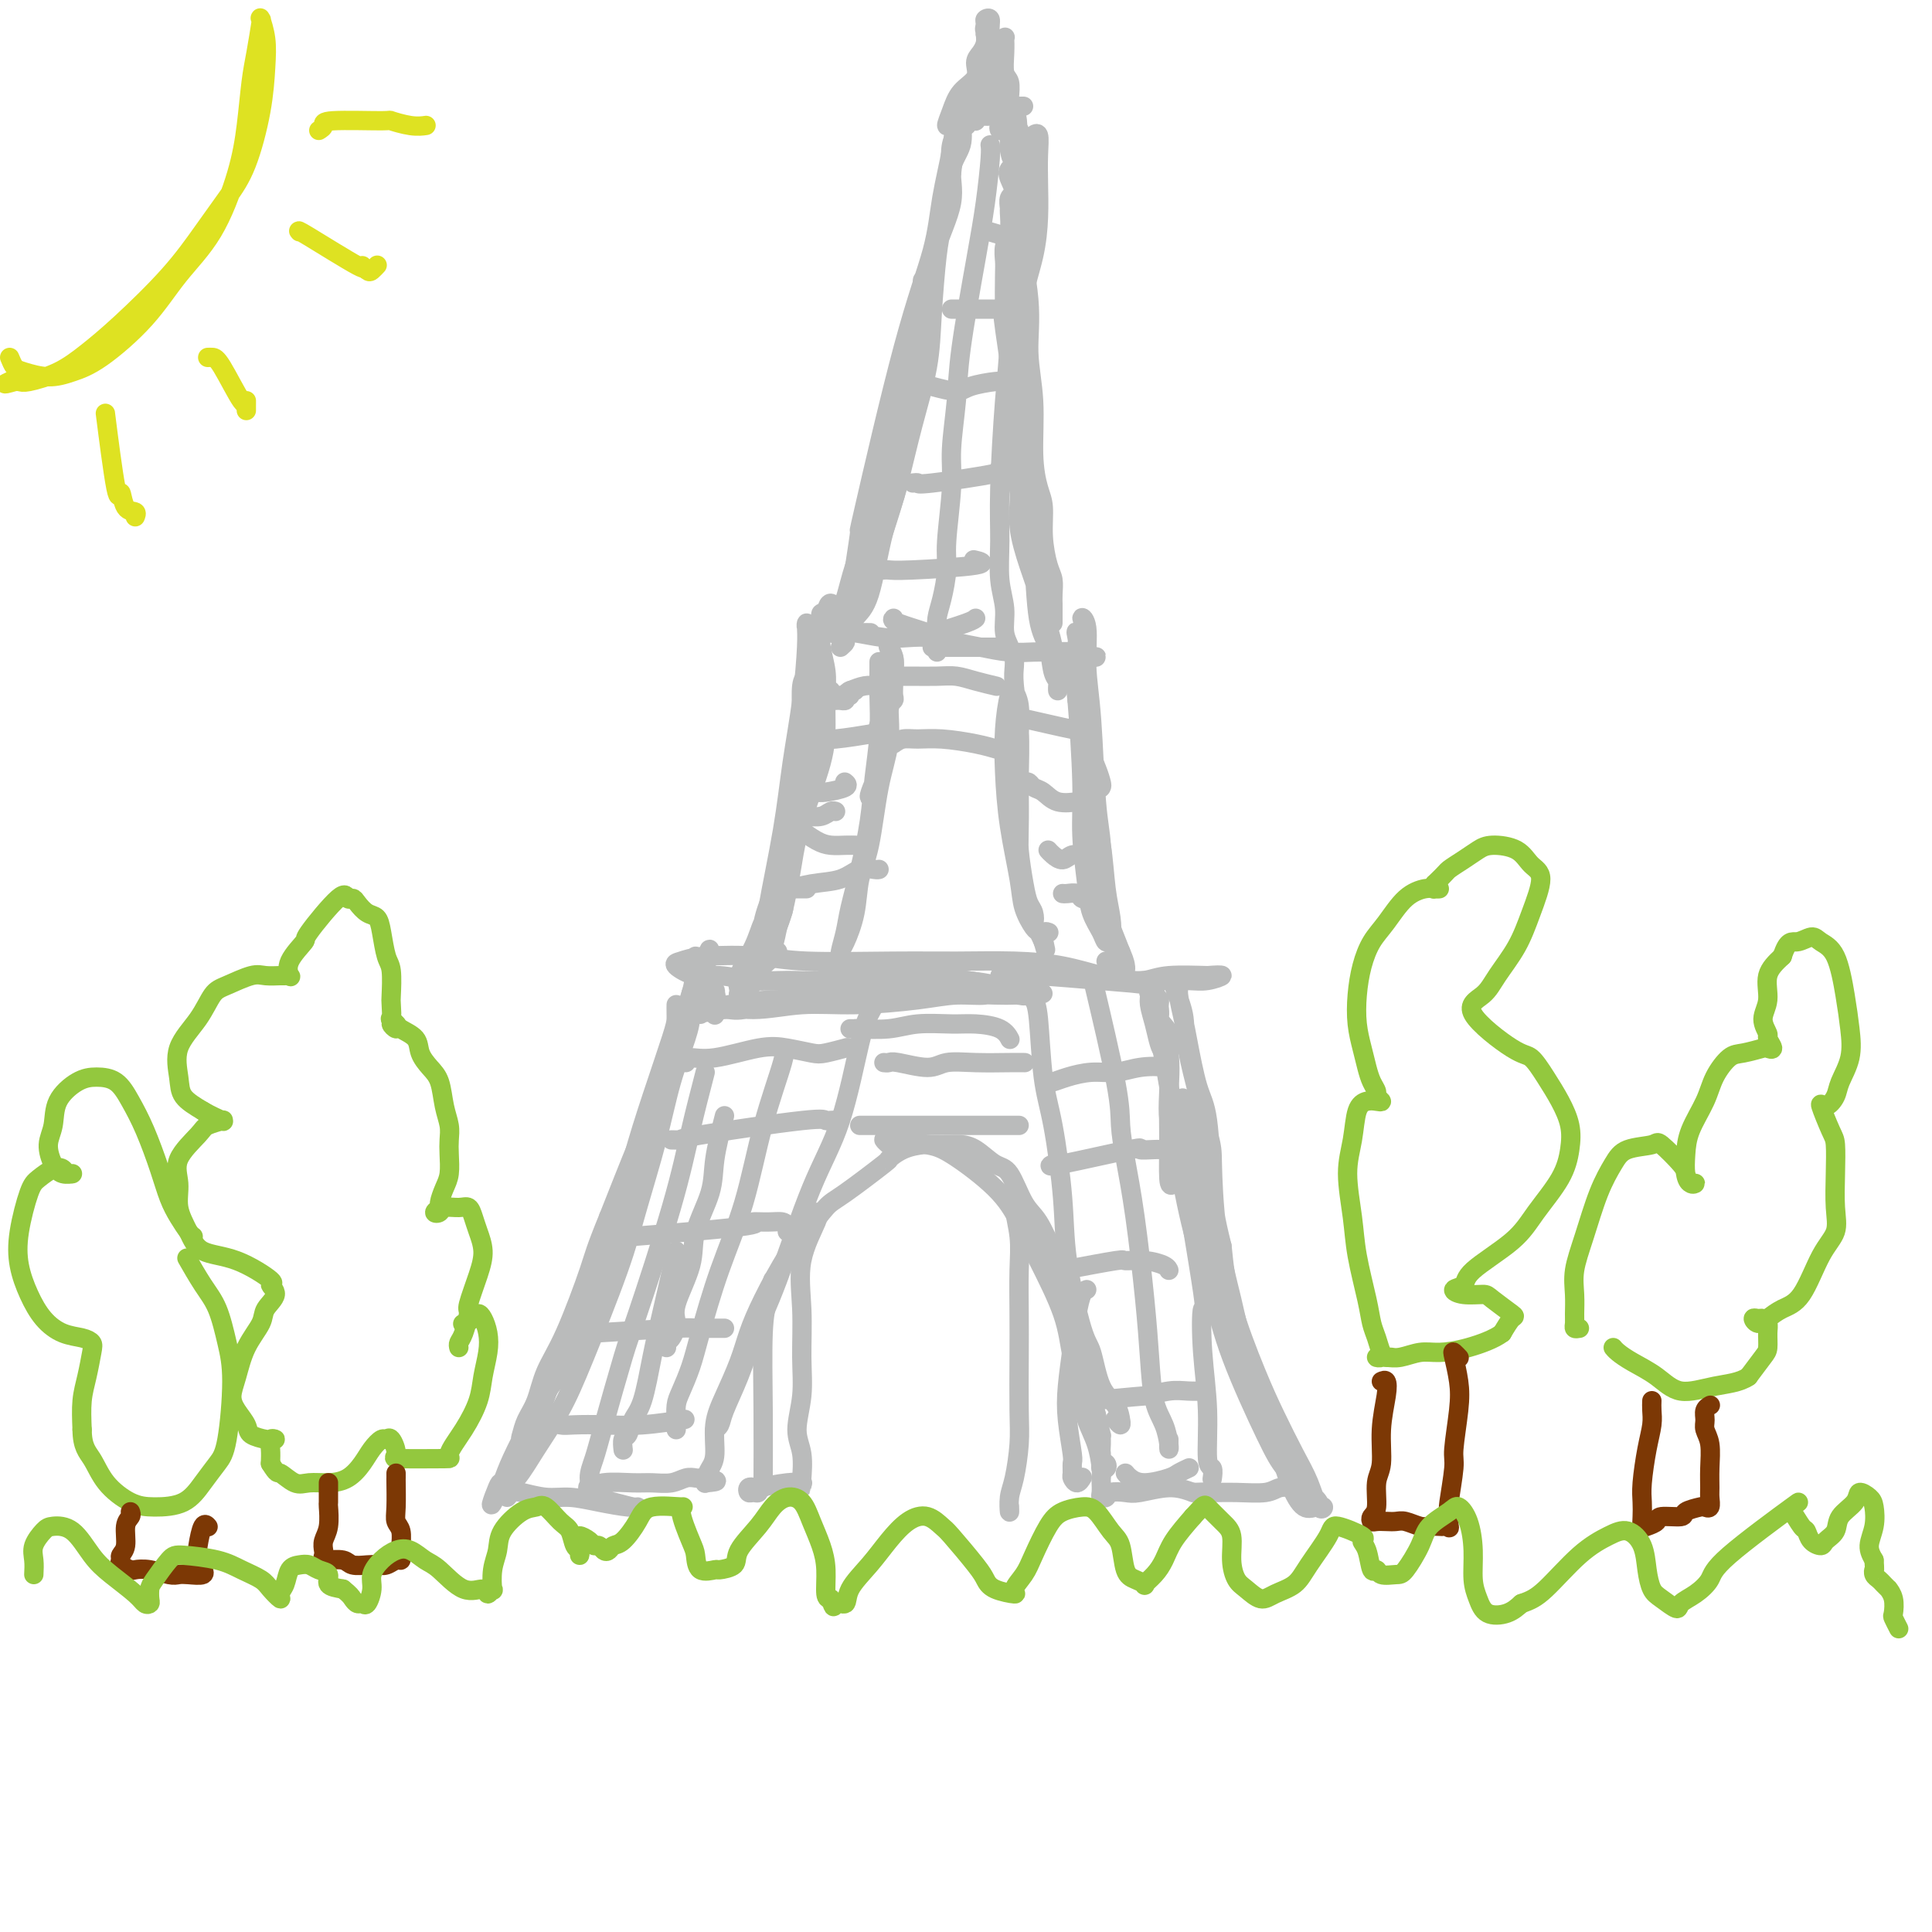 <svg viewBox='0 0 400 400' version='1.1' xmlns='http://www.w3.org/2000/svg' xmlns:xlink='http://www.w3.org/1999/xlink'><g fill='none' stroke='rgb(186,187,187)' stroke-width='4' stroke-linecap='round' stroke-linejoin='round'><path d='M113,289c-0.054,0.161 -0.108,0.321 0,0c0.108,-0.321 0.376,-1.124 1,-2c0.624,-0.876 1.602,-1.826 2,-2c0.398,-0.174 0.217,0.428 2,-4c1.783,-4.428 5.532,-13.887 7,-18c1.468,-4.113 0.655,-2.880 1,-4c0.345,-1.120 1.849,-4.592 3,-8c1.151,-3.408 1.948,-6.750 3,-9c1.052,-2.250 2.359,-3.407 3,-5c0.641,-1.593 0.616,-3.623 1,-6c0.384,-2.377 1.177,-5.099 2,-7c0.823,-1.901 1.677,-2.979 2,-4c0.323,-1.021 0.115,-1.986 0,-3c-0.115,-1.014 -0.136,-2.078 0,-3c0.136,-0.922 0.429,-1.701 1,-3c0.571,-1.299 1.421,-3.118 2,-5c0.579,-1.882 0.888,-3.828 1,-5c0.112,-1.172 0.028,-1.571 0,-2c-0.028,-0.429 -0.002,-0.887 0,-1c0.002,-0.113 -0.022,0.120 0,1c0.022,0.880 0.090,2.408 0,4c-0.090,1.592 -0.339,3.247 -1,6c-0.661,2.753 -1.734,6.604 -3,10c-1.266,3.396 -2.726,6.337 -4,9c-1.274,2.663 -2.364,5.046 -4,9c-1.636,3.954 -3.818,9.477 -6,15'/><path d='M126,252c-2.827,6.915 -2.894,7.704 -4,11c-1.106,3.296 -3.252,9.100 -5,13c-1.748,3.900 -3.097,5.897 -4,8c-0.903,2.103 -1.361,4.313 -2,6c-0.639,1.687 -1.460,2.850 -2,4c-0.540,1.150 -0.800,2.289 -1,3c-0.200,0.711 -0.339,0.996 0,1c0.339,0.004 1.155,-0.274 2,-1c0.845,-0.726 1.720,-1.899 2,-3c0.280,-1.101 -0.036,-2.130 1,-5c1.036,-2.870 3.425,-7.581 5,-11c1.575,-3.419 2.338,-5.546 4,-10c1.662,-4.454 4.225,-11.236 6,-16c1.775,-4.764 2.763,-7.510 4,-11c1.237,-3.490 2.724,-7.724 4,-11c1.276,-3.276 2.342,-5.594 3,-8c0.658,-2.406 0.909,-4.902 1,-7c0.091,-2.098 0.024,-3.800 0,-5c-0.024,-1.200 -0.004,-1.898 0,-2c0.004,-0.102 -0.008,0.393 0,1c0.008,0.607 0.035,1.327 0,2c-0.035,0.673 -0.133,1.299 -1,4c-0.867,2.701 -2.502,7.478 -4,12c-1.498,4.522 -2.858,8.790 -4,13c-1.142,4.210 -2.067,8.362 -4,14c-1.933,5.638 -4.874,12.762 -7,18c-2.126,5.238 -3.436,8.590 -5,12c-1.564,3.410 -3.383,6.880 -5,10c-1.617,3.120 -3.034,5.892 -4,8c-0.966,2.108 -1.483,3.554 -2,5'/><path d='M104,307c-3.809,8.412 -1.832,2.942 -1,1c0.832,-1.942 0.519,-0.357 1,0c0.481,0.357 1.756,-0.515 3,-2c1.244,-1.485 2.457,-3.583 4,-6c1.543,-2.417 3.417,-5.152 5,-8c1.583,-2.848 2.874,-5.808 5,-11c2.126,-5.192 5.088,-12.615 7,-18c1.912,-5.385 2.775,-8.733 4,-13c1.225,-4.267 2.810,-9.454 4,-14c1.190,-4.546 1.983,-8.450 3,-12c1.017,-3.550 2.258,-6.746 3,-9c0.742,-2.254 0.983,-3.566 1,-5c0.017,-1.434 -0.192,-2.990 0,-4c0.192,-1.010 0.784,-1.476 1,-2c0.216,-0.524 0.057,-1.107 0,-1c-0.057,0.107 -0.013,0.904 0,1c0.013,0.096 -0.007,-0.510 0,-1c0.007,-0.490 0.040,-0.863 0,-1c-0.040,-0.137 -0.154,-0.039 0,0c0.154,0.039 0.577,0.020 1,0'/><path d='M145,202c3.729,-11.703 1.051,-1.461 0,2c-1.051,3.461 -0.474,0.142 0,-1c0.474,-1.142 0.845,-0.107 1,0c0.155,0.107 0.094,-0.715 0,-1c-0.094,-0.285 -0.222,-0.034 0,0c0.222,0.034 0.795,-0.149 1,0c0.205,0.149 0.041,0.631 0,1c-0.041,0.369 0.041,0.625 0,1c-0.041,0.375 -0.203,0.870 0,1c0.203,0.130 0.772,-0.106 1,0c0.228,0.106 0.114,0.553 0,1'/><path d='M148,206c0.464,0.530 0.124,-0.147 0,0c-0.124,0.147 -0.033,1.116 0,2c0.033,0.884 0.010,1.681 0,2c-0.010,0.319 -0.005,0.159 0,0'/><path d='M145,210c-0.299,-0.843 -0.597,-1.685 -1,-2c-0.403,-0.315 -0.909,-0.102 -1,0c-0.091,0.102 0.233,0.095 1,0c0.767,-0.095 1.978,-0.277 4,0c2.022,0.277 4.856,1.012 8,1c3.144,-0.012 6.597,-0.773 10,-1c3.403,-0.227 6.757,0.079 11,0c4.243,-0.079 9.376,-0.542 13,-1c3.624,-0.458 5.738,-0.910 8,-1c2.262,-0.090 4.673,0.183 6,0c1.327,-0.183 1.572,-0.820 2,-1c0.428,-0.180 1.041,0.097 1,0c-0.041,-0.097 -0.735,-0.569 -2,-1c-1.265,-0.431 -3.102,-0.821 -5,-1c-1.898,-0.179 -3.857,-0.145 -7,0c-3.143,0.145 -7.471,0.402 -11,1c-3.529,0.598 -6.259,1.537 -9,2c-2.741,0.463 -5.495,0.451 -9,1c-3.505,0.549 -7.763,1.660 -10,2c-2.237,0.340 -2.454,-0.090 -4,0c-1.546,0.090 -4.423,0.701 -6,1c-1.577,0.299 -1.855,0.287 -2,0c-0.145,-0.287 -0.159,-0.848 0,-1c0.159,-0.152 0.490,0.104 2,0c1.510,-0.104 4.200,-0.567 7,-1c2.800,-0.433 5.712,-0.834 9,-1c3.288,-0.166 6.953,-0.097 11,0c4.047,0.097 8.477,0.222 13,0c4.523,-0.222 9.141,-0.791 13,-1c3.859,-0.209 6.960,-0.060 9,0c2.040,0.060 3.020,0.030 4,0'/><path d='M210,206c10.663,-0.611 4.322,-0.138 2,0c-2.322,0.138 -0.624,-0.057 0,0c0.624,0.057 0.175,0.368 -1,0c-1.175,-0.368 -3.077,-1.415 -5,-2c-1.923,-0.585 -3.867,-0.707 -6,-1c-2.133,-0.293 -4.455,-0.757 -7,-1c-2.545,-0.243 -5.314,-0.266 -9,0c-3.686,0.266 -8.291,0.819 -12,1c-3.709,0.181 -6.522,-0.011 -9,0c-2.478,0.011 -4.620,0.224 -7,0c-2.380,-0.224 -4.996,-0.887 -7,-1c-2.004,-0.113 -3.395,0.322 -5,0c-1.605,-0.322 -3.424,-1.403 -4,-2c-0.576,-0.597 0.092,-0.710 1,-1c0.908,-0.290 2.057,-0.757 5,-1c2.943,-0.243 7.680,-0.262 11,0c3.320,0.262 5.225,0.804 10,1c4.775,0.196 12.422,0.045 18,0c5.578,-0.045 9.088,0.016 13,0c3.912,-0.016 8.225,-0.109 12,0c3.775,0.109 7.013,0.421 10,1c2.987,0.579 5.722,1.424 8,2c2.278,0.576 4.098,0.883 6,1c1.902,0.117 3.885,0.045 6,0c2.115,-0.045 4.361,-0.064 6,0c1.639,0.064 2.672,0.209 4,0c1.328,-0.209 2.951,-0.774 3,-1c0.049,-0.226 -1.475,-0.113 -3,0'/><path d='M250,202c-2.053,-0.056 -5.686,-0.197 -8,0c-2.314,0.197 -3.308,0.732 -5,1c-1.692,0.268 -4.082,0.268 -7,0c-2.918,-0.268 -6.366,-0.804 -9,-1c-2.634,-0.196 -4.455,-0.053 -6,0c-1.545,0.053 -2.815,0.014 -4,0c-1.185,-0.014 -2.285,-0.005 -3,0c-0.715,0.005 -1.046,0.004 -1,0c0.046,-0.004 0.470,-0.012 1,0c0.530,0.012 1.168,0.045 2,0c0.832,-0.045 1.859,-0.167 5,0c3.141,0.167 8.396,0.624 13,1c4.604,0.376 8.557,0.673 10,1c1.443,0.327 0.376,0.686 0,1c-0.376,0.314 -0.059,0.584 0,1c0.059,0.416 -0.138,0.977 0,2c0.138,1.023 0.611,2.508 1,4c0.389,1.492 0.695,2.989 1,4c0.305,1.011 0.610,1.534 1,2c0.390,0.466 0.865,0.876 1,1c0.135,0.124 -0.069,-0.036 0,-1c0.069,-0.964 0.411,-2.731 0,-4c-0.411,-1.269 -1.574,-2.041 -2,-3c-0.426,-0.959 -0.115,-2.104 0,-3c0.115,-0.896 0.033,-1.542 0,-1c-0.033,0.542 -0.016,2.271 0,4'/><path d='M240,211c0.454,1.617 1.588,4.159 2,7c0.412,2.841 0.102,5.983 0,9c-0.102,3.017 0.003,5.911 0,9c-0.003,3.089 -0.114,6.374 0,8c0.114,1.626 0.455,1.594 1,1c0.545,-0.594 1.295,-1.749 1,-4c-0.295,-2.251 -1.634,-5.599 -2,-9c-0.366,-3.401 0.243,-6.856 0,-10c-0.243,-3.144 -1.336,-5.979 -2,-8c-0.664,-2.021 -0.898,-3.229 -1,-4c-0.102,-0.771 -0.072,-1.107 0,-1c0.072,0.107 0.186,0.656 1,5c0.814,4.344 2.328,12.483 3,17c0.672,4.517 0.501,5.411 1,9c0.499,3.589 1.669,9.874 3,15c1.331,5.126 2.824,9.095 4,13c1.176,3.905 2.036,7.746 4,13c1.964,5.254 5.033,11.919 7,16c1.967,4.081 2.833,5.576 4,7c1.167,1.424 2.636,2.778 4,4c1.364,1.222 2.623,2.313 3,3c0.377,0.687 -0.128,0.970 0,1c0.128,0.030 0.887,-0.195 1,0c0.113,0.195 -0.421,0.808 -1,0c-0.579,-0.808 -1.202,-3.037 -2,-5c-0.798,-1.963 -1.772,-3.661 -3,-6c-1.228,-2.339 -2.711,-5.318 -4,-8c-1.289,-2.682 -2.386,-5.068 -4,-9c-1.614,-3.932 -3.747,-9.409 -5,-14c-1.253,-4.591 -1.627,-8.295 -2,-12'/><path d='M253,258c-1.500,-5.970 -1.749,-7.893 -2,-12c-0.251,-4.107 -0.502,-10.396 -1,-14c-0.498,-3.604 -1.243,-4.524 -2,-7c-0.757,-2.476 -1.527,-6.509 -2,-9c-0.473,-2.491 -0.651,-3.439 -1,-5c-0.349,-1.561 -0.871,-3.734 -1,-5c-0.129,-1.266 0.133,-1.624 0,-2c-0.133,-0.376 -0.663,-0.770 -1,-1c-0.337,-0.230 -0.483,-0.296 0,1c0.483,1.296 1.595,3.954 2,6c0.405,2.046 0.104,3.480 1,8c0.896,4.520 2.990,12.126 4,16c1.010,3.874 0.935,4.015 1,7c0.065,2.985 0.271,8.815 1,14c0.729,5.185 1.980,9.726 3,14c1.020,4.274 1.807,8.281 3,12c1.193,3.719 2.791,7.152 4,10c1.209,2.848 2.028,5.112 3,7c0.972,1.888 2.098,3.399 3,5c0.902,1.601 1.581,3.293 2,5c0.419,1.707 0.578,3.431 1,4c0.422,0.569 1.107,-0.017 1,0c-0.107,0.017 -1.008,0.637 -2,0c-0.992,-0.637 -2.077,-2.531 -3,-5c-0.923,-2.469 -1.686,-5.512 -3,-8c-1.314,-2.488 -3.181,-4.421 -5,-9c-1.819,-4.579 -3.591,-11.805 -5,-17c-1.409,-5.195 -2.456,-8.360 -3,-12c-0.544,-3.640 -0.584,-7.754 -1,-11c-0.416,-3.246 -1.208,-5.623 -2,-8'/><path d='M248,242c-2.095,-9.167 -1.833,-8.083 -2,-9c-0.167,-0.917 -0.762,-3.833 -1,-5c-0.238,-1.167 -0.119,-0.583 0,0'/><path d='M161,197c-0.475,-0.066 -0.950,-0.132 -1,0c-0.050,0.132 0.326,0.464 0,1c-0.326,0.536 -1.353,1.278 -2,2c-0.647,0.722 -0.913,1.425 -1,2c-0.087,0.575 0.004,1.021 0,1c-0.004,-0.021 -0.103,-0.509 0,-1c0.103,-0.491 0.407,-0.983 1,-2c0.593,-1.017 1.473,-2.557 2,-4c0.527,-1.443 0.699,-2.789 1,-4c0.301,-1.211 0.731,-2.287 1,-3c0.269,-0.713 0.376,-1.065 0,-1c-0.376,0.065 -1.235,0.546 -2,1c-0.765,0.454 -1.436,0.882 -2,2c-0.564,1.118 -1.021,2.926 -2,5c-0.979,2.074 -2.482,4.413 -3,6c-0.518,1.587 -0.053,2.421 0,3c0.053,0.579 -0.308,0.902 0,1c0.308,0.098 1.284,-0.030 2,-1c0.716,-0.970 1.172,-2.781 2,-5c0.828,-2.219 2.027,-4.847 3,-7c0.973,-2.153 1.719,-3.830 2,-6c0.281,-2.170 0.097,-4.831 0,-6c-0.097,-1.169 -0.106,-0.844 0,-1c0.106,-0.156 0.326,-0.791 0,0c-0.326,0.791 -1.198,3.007 -2,5c-0.802,1.993 -1.535,3.761 -2,6c-0.465,2.239 -0.664,4.949 -1,7c-0.336,2.051 -0.810,3.443 -1,4c-0.190,0.557 -0.095,0.278 0,0'/><path d='M156,202c-0.793,2.799 0.224,-0.703 1,-3c0.776,-2.297 1.311,-3.388 2,-5c0.689,-1.612 1.532,-3.745 2,-6c0.468,-2.255 0.560,-4.631 1,-8c0.440,-3.369 1.228,-7.732 2,-11c0.772,-3.268 1.527,-5.442 2,-8c0.473,-2.558 0.663,-5.502 1,-8c0.337,-2.498 0.819,-4.551 1,-6c0.181,-1.449 0.059,-2.294 0,-3c-0.059,-0.706 -0.054,-1.274 0,-2c0.054,-0.726 0.159,-1.612 0,-2c-0.159,-0.388 -0.581,-0.279 -1,0c-0.419,0.279 -0.835,0.728 -1,2c-0.165,1.272 -0.077,3.367 0,6c0.077,2.633 0.144,5.804 0,9c-0.144,3.196 -0.500,6.418 -1,10c-0.500,3.582 -1.142,7.525 -2,11c-0.858,3.475 -1.930,6.481 -3,9c-1.070,2.519 -2.139,4.552 -3,7c-0.861,2.448 -1.515,5.312 -2,7c-0.485,1.688 -0.801,2.201 -1,3c-0.199,0.799 -0.281,1.886 0,2c0.281,0.114 0.925,-0.743 1,-1c0.075,-0.257 -0.420,0.087 0,-1c0.420,-1.087 1.753,-3.603 2,-5c0.247,-1.397 -0.594,-1.673 0,-4c0.594,-2.327 2.621,-6.703 4,-11c1.379,-4.297 2.108,-8.513 3,-13c0.892,-4.487 1.946,-9.243 3,-14'/><path d='M167,157c2.678,-9.735 2.871,-10.573 3,-12c0.129,-1.427 0.192,-3.444 0,-5c-0.192,-1.556 -0.640,-2.649 -1,-4c-0.360,-1.351 -0.632,-2.958 -1,-4c-0.368,-1.042 -0.833,-1.520 -1,-2c-0.167,-0.480 -0.037,-0.963 0,-1c0.037,-0.037 -0.019,0.371 0,1c0.019,0.629 0.114,1.478 0,4c-0.114,2.522 -0.437,6.718 -1,11c-0.563,4.282 -1.366,8.649 -2,13c-0.634,4.351 -1.099,8.687 -2,14c-0.901,5.313 -2.238,11.604 -3,16c-0.762,4.396 -0.948,6.896 -1,8c-0.052,1.104 0.030,0.811 0,1c-0.030,0.189 -0.173,0.860 0,1c0.173,0.140 0.663,-0.252 1,-1c0.337,-0.748 0.521,-1.853 1,-3c0.479,-1.147 1.253,-2.335 2,-5c0.747,-2.665 1.468,-6.806 2,-10c0.532,-3.194 0.876,-5.441 2,-9c1.124,-3.559 3.030,-8.430 4,-12c0.970,-3.570 1.006,-5.838 1,-8c-0.006,-2.162 -0.054,-4.218 0,-6c0.054,-1.782 0.211,-3.289 0,-5c-0.211,-1.711 -0.789,-3.625 -1,-5c-0.211,-1.375 -0.054,-2.211 0,-3c0.054,-0.789 0.004,-1.531 0,-2c-0.004,-0.469 0.037,-0.665 0,-1c-0.037,-0.335 -0.154,-0.810 0,-1c0.154,-0.190 0.577,-0.095 1,0'/><path d='M171,127c0.781,-4.570 2.233,-0.494 3,1c0.767,1.494 0.849,0.407 1,0c0.151,-0.407 0.373,-0.133 0,0c-0.373,0.133 -1.339,0.127 -2,0c-0.661,-0.127 -1.017,-0.374 -1,0c0.017,0.374 0.407,1.368 1,2c0.593,0.632 1.389,0.901 2,1c0.611,0.099 1.038,0.027 2,0c0.962,-0.027 2.459,-0.007 3,0c0.541,0.007 0.125,0.003 0,0c-0.125,-0.003 0.039,-0.006 0,0c-0.039,0.006 -0.281,0.019 -1,0c-0.719,-0.019 -1.914,-0.072 -3,0c-1.086,0.072 -2.064,0.267 -3,0c-0.936,-0.267 -1.829,-0.996 -2,-1c-0.171,-0.004 0.382,0.717 1,1c0.618,0.283 1.301,0.128 2,0c0.699,-0.128 1.414,-0.227 3,0c1.586,0.227 4.043,0.782 6,1c1.957,0.218 3.415,0.101 5,0c1.585,-0.101 3.299,-0.185 5,0c1.701,0.185 3.389,0.638 5,1c1.611,0.362 3.143,0.633 5,1c1.857,0.367 4.038,0.830 6,1c1.962,0.170 3.703,0.049 5,0c1.297,-0.049 2.148,-0.024 3,0'/><path d='M217,135c7.321,0.618 3.625,0.165 3,0c-0.625,-0.165 1.821,-0.040 3,0c1.179,0.040 1.091,-0.003 1,0c-0.091,0.003 -0.185,0.053 0,0c0.185,-0.053 0.650,-0.210 1,0c0.350,0.210 0.584,0.787 1,1c0.416,0.213 1.015,0.064 1,0c-0.015,-0.064 -0.645,-0.042 -1,0c-0.355,0.042 -0.436,0.103 -1,-1c-0.564,-1.103 -1.612,-3.369 -2,-4c-0.388,-0.631 -0.116,0.374 0,1c0.116,0.626 0.076,0.874 0,2c-0.076,1.126 -0.189,3.132 0,5c0.189,1.868 0.678,3.600 1,6c0.322,2.400 0.477,5.469 1,8c0.523,2.531 1.415,4.525 2,6c0.585,1.475 0.863,2.430 1,3c0.137,0.570 0.134,0.754 0,1c-0.134,0.246 -0.399,0.553 -1,-1c-0.601,-1.553 -1.539,-4.968 -2,-8c-0.461,-3.032 -0.446,-5.682 -1,-8c-0.554,-2.318 -1.676,-4.303 -2,-6c-0.324,-1.697 0.150,-3.104 0,-4c-0.150,-0.896 -0.925,-1.280 -1,-1c-0.075,0.280 0.550,1.223 1,3c0.450,1.777 0.725,4.389 1,7'/><path d='M223,145c0.395,4.716 0.883,12.005 1,17c0.117,4.995 -0.138,7.696 0,11c0.138,3.304 0.667,7.210 1,10c0.333,2.790 0.468,4.463 1,6c0.532,1.537 1.460,2.936 2,4c0.540,1.064 0.692,1.792 1,2c0.308,0.208 0.770,-0.103 1,-1c0.230,-0.897 0.226,-2.379 0,-4c-0.226,-1.621 -0.673,-3.379 -1,-6c-0.327,-2.621 -0.532,-6.103 -1,-9c-0.468,-2.897 -1.197,-5.208 -2,-12c-0.803,-6.792 -1.679,-18.065 -2,-23c-0.321,-4.935 -0.087,-3.531 0,-4c0.087,-0.469 0.027,-2.810 0,-4c-0.027,-1.190 -0.020,-1.230 0,-1c0.020,0.230 0.052,0.729 0,2c-0.052,1.271 -0.188,3.312 0,8c0.188,4.688 0.701,12.022 1,17c0.299,4.978 0.386,7.599 1,11c0.614,3.401 1.757,7.583 2,11c0.243,3.417 -0.413,6.069 0,9c0.413,2.931 1.897,6.142 3,8c1.103,1.858 1.827,2.363 2,3c0.173,0.637 -0.205,1.405 0,2c0.205,0.595 0.993,1.015 1,1c0.007,-0.015 -0.767,-0.466 -1,-1c-0.233,-0.534 0.076,-1.153 0,-2c-0.076,-0.847 -0.538,-1.924 -1,-3'/><path d='M232,197c-0.920,-2.407 -2.221,-5.426 -3,-8c-0.779,-2.574 -1.035,-4.704 -1,-7c0.035,-2.296 0.362,-4.756 0,-7c-0.362,-2.244 -1.412,-4.270 -2,-8c-0.588,-3.730 -0.712,-9.165 -1,-13c-0.288,-3.835 -0.739,-6.070 -1,-9c-0.261,-2.930 -0.334,-6.556 0,-9c0.334,-2.444 1.073,-3.708 1,-5c-0.073,-1.292 -0.959,-2.612 -1,-3c-0.041,-0.388 0.764,0.157 1,2c0.236,1.843 -0.095,4.986 0,8c0.095,3.014 0.617,5.901 1,11c0.383,5.099 0.627,12.412 1,17c0.373,4.588 0.874,6.450 1,9c0.126,2.550 -0.124,5.786 0,8c0.124,2.214 0.622,3.406 1,5c0.378,1.594 0.634,3.590 1,5c0.366,1.410 0.840,2.234 1,3c0.160,0.766 0.004,1.473 0,2c-0.004,0.527 0.143,0.873 0,1c-0.143,0.127 -0.577,0.034 -1,0c-0.423,-0.034 -0.835,-0.010 -1,0c-0.165,0.010 -0.082,0.005 0,0'/><path d='M174,134c0.464,-0.414 0.928,-0.828 1,-1c0.072,-0.172 -0.247,-0.101 0,-1c0.247,-0.899 1.062,-2.767 2,-4c0.938,-1.233 2.000,-1.833 3,-5c1.000,-3.167 1.939,-8.903 3,-13c1.061,-4.097 2.246,-6.555 3,-10c0.754,-3.445 1.078,-7.877 2,-12c0.922,-4.123 2.443,-7.938 3,-11c0.557,-3.062 0.150,-5.372 0,-8c-0.150,-2.628 -0.042,-5.576 0,-7c0.042,-1.424 0.019,-1.326 0,-2c-0.019,-0.674 -0.035,-2.120 0,-2c0.035,0.120 0.120,1.806 0,3c-0.120,1.194 -0.443,1.895 -1,5c-0.557,3.105 -1.346,8.613 -2,13c-0.654,4.387 -1.173,7.651 -2,11c-0.827,3.349 -1.963,6.782 -3,10c-1.037,3.218 -1.976,6.219 -3,9c-1.024,2.781 -2.132,5.341 -3,8c-0.868,2.659 -1.496,5.417 -2,7c-0.504,1.583 -0.882,1.993 -1,3c-0.118,1.007 0.026,2.612 0,3c-0.026,0.388 -0.221,-0.442 0,-1c0.221,-0.558 0.859,-0.845 2,-3c1.141,-2.155 2.784,-6.177 4,-10c1.216,-3.823 2.006,-7.447 3,-11c0.994,-3.553 2.191,-7.033 3,-11c0.809,-3.967 1.231,-8.419 2,-13c0.769,-4.581 1.884,-9.290 3,-14'/><path d='M191,67c3.119,-12.921 2.415,-13.723 3,-16c0.585,-2.277 2.459,-6.030 3,-9c0.541,-2.970 -0.251,-5.157 0,-7c0.251,-1.843 1.543,-3.341 2,-5c0.457,-1.659 0.077,-3.480 0,-5c-0.077,-1.520 0.147,-2.739 0,-3c-0.147,-0.261 -0.667,0.435 -1,2c-0.333,1.565 -0.479,4.000 -1,7c-0.521,3.000 -1.417,6.566 -2,10c-0.583,3.434 -0.853,6.735 -2,11c-1.147,4.265 -3.172,9.494 -6,20c-2.828,10.506 -6.460,26.288 -8,33c-1.540,6.712 -0.987,4.353 -1,5c-0.013,0.647 -0.592,4.300 -1,7c-0.408,2.700 -0.643,4.445 -1,6c-0.357,1.555 -0.834,2.918 -1,4c-0.166,1.082 -0.022,1.881 0,2c0.022,0.119 -0.080,-0.444 0,-1c0.080,-0.556 0.342,-1.105 1,-2c0.658,-0.895 1.714,-2.136 3,-5c1.286,-2.864 2.803,-7.351 4,-11c1.197,-3.649 2.075,-6.461 3,-10c0.925,-3.539 1.897,-7.806 3,-12c1.103,-4.194 2.337,-8.316 3,-12c0.663,-3.684 0.755,-6.932 1,-11c0.245,-4.068 0.643,-8.956 1,-12c0.357,-3.044 0.673,-4.243 1,-6c0.327,-1.757 0.665,-4.074 1,-6c0.335,-1.926 0.668,-3.463 1,-5'/><path d='M197,36c0.789,-6.715 0.263,-3.501 0,-3c-0.263,0.501 -0.263,-1.709 0,-3c0.263,-1.291 0.787,-1.661 1,-2c0.213,-0.339 0.113,-0.645 0,-1c-0.113,-0.355 -0.240,-0.760 0,-1c0.240,-0.240 0.848,-0.317 1,0c0.152,0.317 -0.153,1.027 0,1c0.153,-0.027 0.763,-0.792 1,-1c0.237,-0.208 0.101,0.141 0,0c-0.101,-0.141 -0.168,-0.773 0,-1c0.168,-0.227 0.571,-0.051 1,0c0.429,0.051 0.885,-0.025 1,0c0.115,0.025 -0.110,0.150 0,0c0.110,-0.150 0.555,-0.575 1,-1'/><path d='M203,24c0.957,-0.464 0.848,-0.125 1,0c0.152,0.125 0.565,0.034 1,0c0.435,-0.034 0.891,-0.011 1,0c0.109,0.011 -0.130,0.010 0,0c0.130,-0.010 0.627,-0.030 1,0c0.373,0.030 0.621,0.110 1,0c0.379,-0.110 0.890,-0.409 1,0c0.110,0.409 -0.181,1.525 0,2c0.181,0.475 0.833,0.307 1,1c0.167,0.693 -0.151,2.246 0,3c0.151,0.754 0.773,0.707 1,1c0.227,0.293 0.061,0.924 0,1c-0.061,0.076 -0.016,-0.403 0,-1c0.016,-0.597 0.005,-1.314 0,-2c-0.005,-0.686 -0.002,-1.343 0,-2'/><path d='M211,27c0.154,-0.027 0.040,1.407 0,3c-0.040,1.593 -0.007,3.345 0,5c0.007,1.655 -0.012,3.212 0,5c0.012,1.788 0.057,3.806 0,6c-0.057,2.194 -0.215,4.564 0,5c0.215,0.436 0.804,-1.061 1,-3c0.196,-1.939 -0.001,-4.322 0,-6c0.001,-1.678 0.200,-2.653 0,-4c-0.200,-1.347 -0.800,-3.066 -1,-4c-0.200,-0.934 -0.000,-1.083 0,-1c0.000,0.083 -0.200,0.398 0,1c0.200,0.602 0.798,1.493 1,3c0.202,1.507 0.006,3.632 0,7c-0.006,3.368 0.179,7.980 0,11c-0.179,3.020 -0.721,4.450 -1,6c-0.279,1.550 -0.295,3.222 0,4c0.295,0.778 0.902,0.664 1,0c0.098,-0.664 -0.314,-1.877 0,-4c0.314,-2.123 1.353,-5.154 2,-8c0.647,-2.846 0.902,-5.505 1,-8c0.098,-2.495 0.040,-4.825 0,-7c-0.040,-2.175 -0.063,-4.197 0,-6c0.063,-1.803 0.210,-3.389 0,-4c-0.210,-0.611 -0.778,-0.246 -1,0c-0.222,0.246 -0.098,0.374 0,1c0.098,0.626 0.171,1.750 0,4c-0.171,2.250 -0.585,5.625 -1,9'/><path d='M212,41c-0.423,-0.501 -0.846,-1.002 -1,-1c-0.154,0.002 -0.040,0.506 0,1c0.040,0.494 0.007,0.979 0,2c-0.007,1.021 0.013,2.580 0,5c-0.013,2.420 -0.057,5.703 0,8c0.057,2.297 0.216,3.610 0,7c-0.216,3.390 -0.805,8.858 -1,12c-0.195,3.142 0.006,3.959 0,7c-0.006,3.041 -0.219,8.304 0,12c0.219,3.696 0.871,5.823 1,8c0.129,2.177 -0.264,4.405 0,7c0.264,2.595 1.185,5.556 2,8c0.815,2.444 1.524,4.369 2,6c0.476,1.631 0.720,2.967 1,4c0.280,1.033 0.597,1.761 1,3c0.403,1.239 0.893,2.988 1,4c0.107,1.012 -0.168,1.287 0,2c0.168,0.713 0.778,1.862 1,3c0.222,1.138 0.056,2.263 0,3c-0.056,0.737 -0.003,1.086 0,1c0.003,-0.086 -0.044,-0.605 0,-1c0.044,-0.395 0.181,-0.665 0,-1c-0.181,-0.335 -0.678,-0.734 -1,-2c-0.322,-1.266 -0.467,-3.397 -1,-5c-0.533,-1.603 -1.452,-2.677 -2,-6c-0.548,-3.323 -0.724,-8.894 -1,-12c-0.276,-3.106 -0.651,-3.747 -1,-7c-0.349,-3.253 -0.671,-9.119 -1,-13c-0.329,-3.881 -0.666,-5.776 -1,-8c-0.334,-2.224 -0.667,-4.778 -1,-7c-0.333,-2.222 -0.667,-4.111 -1,-6'/><path d='M209,75c-1.774,-12.098 -1.208,-8.845 -1,-8c0.208,0.845 0.060,-0.720 0,-3c-0.060,-2.280 -0.030,-5.277 0,-7c0.030,-1.723 0.061,-2.173 0,-3c-0.061,-0.827 -0.214,-2.032 0,-3c0.214,-0.968 0.793,-1.698 1,-3c0.207,-1.302 0.040,-3.175 0,-4c-0.040,-0.825 0.046,-0.602 0,-1c-0.046,-0.398 -0.222,-1.417 0,-2c0.222,-0.583 0.844,-0.731 1,-1c0.156,-0.269 -0.154,-0.660 0,-1c0.154,-0.340 0.773,-0.628 1,0c0.227,0.628 0.061,2.171 0,3c-0.061,0.829 -0.016,0.944 0,3c0.016,2.056 0.005,6.052 0,9c-0.005,2.948 -0.002,4.847 0,7c0.002,2.153 0.005,4.562 0,7c-0.005,2.438 -0.017,4.907 0,9c0.017,4.093 0.064,9.810 0,13c-0.064,3.190 -0.238,3.854 0,6c0.238,2.146 0.887,5.773 1,8c0.113,2.227 -0.310,3.054 0,5c0.310,1.946 1.352,5.011 2,7c0.648,1.989 0.903,2.903 1,4c0.097,1.097 0.036,2.376 0,3c-0.036,0.624 -0.048,0.591 0,0c0.048,-0.591 0.157,-1.740 0,-3c-0.157,-1.260 -0.578,-2.630 -1,-4'/><path d='M214,116c-0.111,-2.032 0.110,-3.612 0,-5c-0.110,-1.388 -0.551,-2.584 -1,-6c-0.449,-3.416 -0.905,-9.053 -1,-13c-0.095,-3.947 0.171,-6.203 0,-9c-0.171,-2.797 -0.778,-6.135 -1,-9c-0.222,-2.865 -0.060,-5.259 0,-8c0.060,-2.741 0.016,-5.831 0,-8c-0.016,-2.169 -0.004,-3.416 0,-5c0.004,-1.584 0.001,-3.503 0,-5c-0.001,-1.497 -0.000,-2.572 0,-4c0.000,-1.428 0.000,-3.210 0,-4c-0.000,-0.790 -0.000,-0.589 0,-1c0.000,-0.411 0.000,-1.434 0,-2c-0.000,-0.566 -0.000,-0.677 0,-1c0.000,-0.323 0.000,-0.860 0,-1c-0.000,-0.140 -0.000,0.116 0,0c0.000,-0.116 0.000,-0.606 0,-1c-0.000,-0.394 -0.000,-0.693 0,-1c0.000,-0.307 0.000,-0.621 0,-1c-0.000,-0.379 -0.000,-0.823 0,-1c0.000,-0.177 0.000,-0.089 0,0'/><path d='M211,31c-0.630,-13.167 -0.705,-3.584 -1,0c-0.295,3.584 -0.810,1.168 -1,0c-0.190,-1.168 -0.054,-1.087 0,-1c0.054,0.087 0.025,0.182 0,0c-0.025,-0.182 -0.046,-0.641 0,-1c0.046,-0.359 0.160,-0.618 0,-1c-0.160,-0.382 -0.593,-0.887 -1,-1c-0.407,-0.113 -0.786,0.167 -1,0c-0.214,-0.167 -0.263,-0.781 0,-1c0.263,-0.219 0.837,-0.044 1,0c0.163,0.044 -0.085,-0.045 0,0c0.085,0.045 0.502,0.223 1,0c0.498,-0.223 1.076,-0.847 1,-1c-0.076,-0.153 -0.805,0.166 -1,0c-0.195,-0.166 0.144,-0.818 0,-1c-0.144,-0.182 -0.769,0.105 -1,0c-0.231,-0.105 -0.066,-0.601 0,-1c0.066,-0.399 0.033,-0.699 0,-1'/><path d='M208,22c-0.040,-0.408 0.861,0.073 1,0c0.139,-0.073 -0.484,-0.699 -1,-1c-0.516,-0.301 -0.927,-0.277 -1,0c-0.073,0.277 0.190,0.806 0,1c-0.190,0.194 -0.833,0.052 -1,0c-0.167,-0.052 0.140,-0.014 0,0c-0.140,0.014 -0.729,0.004 -1,0c-0.271,-0.004 -0.223,-0.001 0,0c0.223,0.001 0.623,0.000 1,0c0.377,-0.000 0.733,-0.000 1,0c0.267,0.000 0.446,-0.000 1,0c0.554,0.000 1.485,0.000 2,0c0.515,-0.000 0.616,-0.000 1,0c0.384,0.000 1.051,0.001 1,0c-0.051,-0.001 -0.819,-0.004 -1,0c-0.181,0.004 0.225,0.015 0,0c-0.225,-0.015 -1.082,-0.057 -2,0c-0.918,0.057 -1.895,0.211 -3,0c-1.105,-0.211 -2.336,-0.788 -3,-1c-0.664,-0.212 -0.761,-0.061 -1,0c-0.239,0.061 -0.619,0.030 -1,0'/><path d='M201,21c-1.353,-0.102 0.263,0.144 1,0c0.737,-0.144 0.593,-0.676 1,-1c0.407,-0.324 1.363,-0.440 2,-1c0.637,-0.560 0.955,-1.564 1,-2c0.045,-0.436 -0.183,-0.303 0,-1c0.183,-0.697 0.777,-2.223 1,-3c0.223,-0.777 0.075,-0.806 0,-1c-0.075,-0.194 -0.078,-0.554 0,-1c0.078,-0.446 0.237,-0.977 0,-1c-0.237,-0.023 -0.869,0.463 -1,1c-0.131,0.537 0.239,1.127 0,2c-0.239,0.873 -1.088,2.030 -2,3c-0.912,0.970 -1.888,1.755 -3,3c-1.112,1.245 -2.360,2.952 -3,4c-0.640,1.048 -0.671,1.439 -1,2c-0.329,0.561 -0.954,1.293 -1,1c-0.046,-0.293 0.488,-1.611 1,-3c0.512,-1.389 1.003,-2.847 2,-4c0.997,-1.153 2.502,-1.999 3,-3c0.498,-1.001 -0.011,-2.155 0,-3c0.011,-0.845 0.541,-1.381 1,-2c0.459,-0.619 0.845,-1.320 1,-2c0.155,-0.680 0.077,-1.340 0,-2'/><path d='M204,7c1.233,-3.119 0.315,-1.417 0,-1c-0.315,0.417 -0.028,-0.450 0,-1c0.028,-0.550 -0.202,-0.783 0,-1c0.202,-0.217 0.838,-0.418 1,0c0.162,0.418 -0.149,1.457 0,3c0.149,1.543 0.758,3.592 1,5c0.242,1.408 0.118,2.176 0,3c-0.118,0.824 -0.229,1.706 0,2c0.229,0.294 0.797,0.001 1,0c0.203,-0.001 0.040,0.291 0,0c-0.040,-0.291 0.042,-1.166 0,-2c-0.042,-0.834 -0.207,-1.627 0,-3c0.207,-1.373 0.787,-3.324 1,-4c0.213,-0.676 0.061,-0.075 0,0c-0.061,0.075 -0.030,-0.376 0,0c0.030,0.376 0.061,1.579 0,3c-0.061,1.421 -0.212,3.060 0,4c0.212,0.940 0.789,1.180 1,2c0.211,0.820 0.057,2.221 0,3c-0.057,0.779 -0.016,0.937 0,1c0.016,0.063 0.008,0.032 0,0'/><path d='M182,137c-0.002,0.412 -0.004,0.823 0,1c0.004,0.177 0.013,0.118 0,1c-0.013,0.882 -0.048,2.704 0,5c0.048,2.296 0.178,5.064 0,8c-0.178,2.936 -0.663,6.038 -1,9c-0.337,2.962 -0.525,5.785 -1,9c-0.475,3.215 -1.237,6.824 -2,10c-0.763,3.176 -1.525,5.920 -2,8c-0.475,2.080 -0.661,3.497 -1,5c-0.339,1.503 -0.830,3.094 -1,4c-0.170,0.906 -0.019,1.128 0,1c0.019,-0.128 -0.094,-0.607 0,-1c0.094,-0.393 0.395,-0.700 1,-2c0.605,-1.300 1.515,-3.594 2,-6c0.485,-2.406 0.547,-4.924 1,-7c0.453,-2.076 1.298,-3.711 2,-7c0.702,-3.289 1.260,-8.234 2,-12c0.740,-3.766 1.661,-6.353 2,-9c0.339,-2.647 0.094,-5.353 0,-8c-0.094,-2.647 -0.038,-5.234 0,-7c0.038,-1.766 0.060,-2.712 0,-3c-0.060,-0.288 -0.200,0.081 0,0c0.200,-0.081 0.741,-0.612 1,0c0.259,0.612 0.236,2.369 0,4c-0.236,1.631 -0.686,3.137 -1,6c-0.314,2.863 -0.491,7.082 -1,10c-0.509,2.918 -1.349,4.536 -2,6c-0.651,1.464 -1.113,2.774 -1,3c0.113,0.226 0.800,-0.631 1,-1c0.200,-0.369 -0.086,-0.248 0,-1c0.086,-0.752 0.543,-2.376 1,-4'/><path d='M182,159c0.300,-1.462 0.051,-2.118 0,-3c-0.051,-0.882 0.095,-1.991 0,-3c-0.095,-1.009 -0.432,-1.919 0,-3c0.432,-1.081 1.632,-2.335 2,-3c0.368,-0.665 -0.098,-0.741 0,-1c0.098,-0.259 0.758,-0.700 1,-1c0.242,-0.300 0.064,-0.460 0,-1c-0.064,-0.540 -0.016,-1.460 0,-2c0.016,-0.540 0.001,-0.698 0,-1c-0.001,-0.302 0.014,-0.746 0,-1c-0.014,-0.254 -0.056,-0.317 0,-1c0.056,-0.683 0.211,-1.987 0,-3c-0.211,-1.013 -0.788,-1.734 -1,-2c-0.212,-0.266 -0.061,-0.076 0,0c0.061,0.076 0.030,0.038 0,0'/><path d='M173,145c0.304,-0.022 0.608,-0.044 1,0c0.392,0.044 0.871,0.154 1,0c0.129,-0.154 -0.094,-0.573 0,-1c0.094,-0.427 0.505,-0.860 1,-1c0.495,-0.140 1.076,0.015 1,0c-0.076,-0.015 -0.808,-0.200 -1,0c-0.192,0.200 0.156,0.785 0,1c-0.156,0.215 -0.816,0.058 -1,0c-0.184,-0.058 0.108,-0.019 0,0c-0.108,0.019 -0.617,0.019 -1,0c-0.383,-0.019 -0.639,-0.057 -1,0c-0.361,0.057 -0.828,0.208 -1,0c-0.172,-0.208 -0.049,-0.774 0,-1c0.049,-0.226 0.025,-0.113 0,0'/><path d='M176,143c1.044,-0.422 2.089,-0.844 3,-1c0.911,-0.156 1.689,-0.044 2,0c0.311,0.044 0.156,0.022 0,0'/><path d='M168,153c0.182,-0.030 0.364,-0.061 1,0c0.636,0.061 1.727,0.212 4,0c2.273,-0.212 5.727,-0.788 7,-1c1.273,-0.212 0.364,-0.061 0,0c-0.364,0.061 -0.182,0.030 0,0'/><path d='M167,164c0.740,-0.022 1.480,-0.045 2,0c0.520,0.045 0.820,0.156 2,0c1.180,-0.156 3.241,-0.581 4,-1c0.759,-0.419 0.217,-0.834 0,-1c-0.217,-0.166 -0.108,-0.083 0,0'/><path d='M164,169c0.273,0.008 0.546,0.016 1,0c0.454,-0.016 1.088,-0.057 2,0c0.912,0.057 2.100,0.211 3,0c0.900,-0.211 1.512,-0.788 2,-1c0.488,-0.212 0.854,-0.061 1,0c0.146,0.061 0.073,0.030 0,0'/><path d='M160,184c0.671,0.000 1.343,0.000 2,0c0.657,0.000 1.300,0.000 2,0c0.700,0.000 1.458,0.000 2,0c0.542,0.000 0.869,0.000 1,0c0.131,0.000 0.065,0.000 0,0'/><path d='M161,183c0.435,0.522 0.869,1.044 2,1c1.131,-0.044 2.958,-0.653 5,-1c2.042,-0.347 4.299,-0.433 6,-1c1.701,-0.567 2.848,-1.616 4,-2c1.152,-0.384 2.310,-0.103 3,0c0.690,0.103 0.911,0.030 1,0c0.089,-0.030 0.044,-0.015 0,0'/><path d='M166,172c-0.269,-0.196 -0.538,-0.392 0,0c0.538,0.392 1.882,1.373 3,2c1.118,0.627 2.011,0.900 3,1c0.989,0.100 2.074,0.027 3,0c0.926,-0.027 1.693,-0.008 2,0c0.307,0.008 0.153,0.004 0,0'/><path d='M210,136c-0.008,-0.161 -0.016,-0.322 0,0c0.016,0.322 0.057,1.126 0,2c-0.057,0.874 -0.212,1.818 0,4c0.212,2.182 0.792,5.603 1,9c0.208,3.397 0.044,6.769 0,10c-0.044,3.231 0.030,6.321 0,10c-0.030,3.679 -0.165,7.946 0,10c0.165,2.054 0.630,1.894 1,3c0.370,1.106 0.646,3.478 1,5c0.354,1.522 0.785,2.192 1,2c0.215,-0.192 0.215,-1.248 0,-2c-0.215,-0.752 -0.646,-1.200 -1,-2c-0.354,-0.800 -0.631,-1.951 -1,-4c-0.369,-2.049 -0.830,-4.996 -1,-7c-0.170,-2.004 -0.050,-3.065 0,-5c0.050,-1.935 0.028,-4.743 0,-8c-0.028,-3.257 -0.063,-6.961 0,-10c0.063,-3.039 0.223,-5.411 0,-7c-0.223,-1.589 -0.831,-2.394 -1,-3c-0.169,-0.606 0.100,-1.014 0,-1c-0.100,0.014 -0.570,0.449 -1,2c-0.430,1.551 -0.821,4.216 -1,7c-0.179,2.784 -0.146,5.685 0,9c0.146,3.315 0.406,7.044 1,11c0.594,3.956 1.521,8.137 2,11c0.479,2.863 0.510,4.407 1,6c0.490,1.593 1.440,3.237 2,4c0.560,0.763 0.732,0.647 1,1c0.268,0.353 0.634,1.177 1,2'/><path d='M216,195c1.024,3.548 0.083,0.417 0,-1c-0.083,-1.417 0.690,-1.119 1,-1c0.310,0.119 0.155,0.060 0,0'/><path d='M211,149c0.568,0.061 1.137,0.121 1,0c-0.137,-0.121 -0.979,-0.425 1,0c1.979,0.425 6.778,1.578 9,2c2.222,0.422 1.868,0.114 2,0c0.132,-0.114 0.752,-0.032 1,0c0.248,0.032 0.124,0.016 0,0'/><path d='M212,162c0.354,-0.099 0.708,-0.198 1,0c0.292,0.198 0.522,0.694 1,1c0.478,0.306 1.204,0.422 2,1c0.796,0.578 1.664,1.619 3,2c1.336,0.381 3.142,0.102 4,0c0.858,-0.102 0.770,-0.027 1,0c0.230,0.027 0.780,0.008 1,0c0.220,-0.008 0.110,-0.004 0,0'/><path d='M217,176c0.243,0.277 0.485,0.554 1,1c0.515,0.446 1.301,1.062 2,1c0.699,-0.062 1.311,-0.800 2,-1c0.689,-0.200 1.455,0.138 2,0c0.545,-0.138 0.870,-0.754 1,-1c0.130,-0.246 0.065,-0.123 0,0'/><path d='M220,185c0.219,0.030 0.437,0.061 1,0c0.563,-0.061 1.470,-0.212 2,0c0.530,0.212 0.681,0.788 1,1c0.319,0.212 0.805,0.061 1,0c0.195,-0.061 0.097,-0.030 0,0'/><path d='M105,310c0.317,-0.391 0.634,-0.781 1,-1c0.366,-0.219 0.780,-0.265 2,0c1.220,0.265 3.245,0.841 5,1c1.755,0.159 3.240,-0.100 5,0c1.760,0.100 3.793,0.559 6,1c2.207,0.441 4.586,0.863 6,1c1.414,0.137 1.864,-0.009 2,0c0.136,0.009 -0.042,0.175 -1,0c-0.958,-0.175 -2.695,-0.692 -4,-1c-1.305,-0.308 -2.176,-0.408 -3,-1c-0.824,-0.592 -1.600,-1.676 -2,-2c-0.400,-0.324 -0.424,0.110 0,0c0.424,-0.110 1.296,-0.765 3,-1c1.704,-0.235 4.239,-0.049 6,0c1.761,0.049 2.748,-0.039 4,0c1.252,0.039 2.770,0.206 4,0c1.230,-0.206 2.172,-0.783 3,-1c0.828,-0.217 1.542,-0.072 2,0c0.458,0.072 0.659,0.072 1,0c0.341,-0.072 0.823,-0.215 1,0c0.177,0.215 0.048,0.789 0,1c-0.048,0.211 -0.014,0.060 0,0c0.014,-0.060 0.007,-0.030 0,0'/><path d='M146,307c3.957,-0.288 1.850,-0.507 1,-1c-0.850,-0.493 -0.442,-1.260 0,-2c0.442,-0.740 0.919,-1.452 1,-3c0.081,-1.548 -0.234,-3.932 0,-6c0.234,-2.068 1.017,-3.820 2,-6c0.983,-2.180 2.166,-4.787 3,-7c0.834,-2.213 1.319,-4.032 2,-6c0.681,-1.968 1.559,-4.084 3,-7c1.441,-2.916 3.445,-6.632 5,-9c1.555,-2.368 2.659,-3.389 4,-5c1.341,-1.611 2.917,-3.811 4,-5c1.083,-1.189 1.674,-1.366 4,-3c2.326,-1.634 6.389,-4.725 8,-6c1.611,-1.275 0.771,-0.734 1,-1c0.229,-0.266 1.527,-1.340 3,-2c1.473,-0.660 3.121,-0.908 4,-1c0.879,-0.092 0.991,-0.028 2,0c1.009,0.028 2.917,0.020 4,0c1.083,-0.020 1.343,-0.052 2,0c0.657,0.052 1.712,0.188 3,1c1.288,0.812 2.810,2.300 4,3c1.190,0.700 2.048,0.611 3,2c0.952,1.389 1.998,4.256 3,6c1.002,1.744 1.960,2.364 3,4c1.040,1.636 2.162,4.289 3,6c0.838,1.711 1.390,2.481 2,4c0.610,1.519 1.277,3.788 2,6c0.723,2.212 1.503,4.366 2,7c0.497,2.634 0.711,5.748 1,8c0.289,2.252 0.654,3.644 1,5c0.346,1.356 0.673,2.678 1,4'/><path d='M227,293c1.305,5.471 1.069,4.149 1,4c-0.069,-0.149 0.030,0.875 0,2c-0.030,1.125 -0.190,2.352 0,3c0.190,0.648 0.730,0.716 1,1c0.270,0.284 0.268,0.783 0,1c-0.268,0.217 -0.804,0.151 -1,0c-0.196,-0.151 -0.053,-0.387 0,-1c0.053,-0.613 0.015,-1.604 0,-2c-0.015,-0.396 -0.008,-0.198 0,0'/><path d='M184,237c0.128,0.115 0.257,0.230 0,0c-0.257,-0.230 -0.899,-0.806 -1,-1c-0.101,-0.194 0.339,-0.007 1,0c0.661,0.007 1.545,-0.167 3,0c1.455,0.167 3.482,0.675 5,1c1.518,0.325 2.525,0.468 5,2c2.475,1.532 6.416,4.454 9,7c2.584,2.546 3.810,4.715 5,7c1.190,2.285 2.345,4.686 4,8c1.655,3.314 3.809,7.539 5,11c1.191,3.461 1.419,6.156 2,9c0.581,2.844 1.515,5.837 2,8c0.485,2.163 0.522,3.496 1,5c0.478,1.504 1.396,3.180 2,5c0.604,1.820 0.893,3.783 1,5c0.107,1.217 0.032,1.686 0,2c-0.032,0.314 -0.022,0.473 0,1c0.022,0.527 0.054,1.423 0,2c-0.054,0.577 -0.194,0.835 0,1c0.194,0.165 0.722,0.236 1,0c0.278,-0.236 0.307,-0.779 1,-1c0.693,-0.221 2.052,-0.121 3,0c0.948,0.121 1.486,0.263 3,0c1.514,-0.263 4.004,-0.932 6,-1c1.996,-0.068 3.498,0.466 5,1'/><path d='M247,309c3.629,-0.150 3.203,-0.026 4,0c0.797,0.026 2.819,-0.046 5,0c2.181,0.046 4.521,0.208 6,0c1.479,-0.208 2.095,-0.788 3,-1c0.905,-0.212 2.098,-0.057 3,0c0.902,0.057 1.512,0.015 2,0c0.488,-0.015 0.854,-0.004 1,0c0.146,0.004 0.073,0.002 0,0'/><path d='M205,30c0.075,0.485 0.151,0.971 0,3c-0.151,2.029 -0.528,5.602 -1,9c-0.472,3.398 -1.040,6.622 -2,12c-0.960,5.378 -2.314,12.910 -3,18c-0.686,5.090 -0.705,7.738 -1,11c-0.295,3.262 -0.866,7.138 -1,10c-0.134,2.862 0.171,4.709 0,8c-0.171,3.291 -0.816,8.026 -1,11c-0.184,2.974 0.094,4.187 0,6c-0.094,1.813 -0.561,4.226 -1,6c-0.439,1.774 -0.850,2.910 -1,4c-0.150,1.090 -0.040,2.135 0,3c0.040,0.865 0.011,1.552 0,2c-0.011,0.448 -0.003,0.659 0,1c0.003,0.341 0.001,0.812 0,1c-0.001,0.188 -0.000,0.094 0,0'/><path d='M209,50c-0.022,1.755 -0.044,3.509 0,7c0.044,3.491 0.154,8.718 0,13c-0.154,4.282 -0.573,7.617 -1,13c-0.427,5.383 -0.862,12.813 -1,18c-0.138,5.187 0.020,8.129 0,11c-0.020,2.871 -0.219,5.669 0,8c0.219,2.331 0.857,4.194 1,6c0.143,1.806 -0.209,3.556 0,5c0.209,1.444 0.979,2.581 1,3c0.021,0.419 -0.708,0.120 -1,0c-0.292,-0.120 -0.146,-0.060 0,0'/><path d='M197,64c3.812,0.000 7.624,0.000 9,0c1.376,0.000 0.317,0.000 1,0c0.683,0.000 3.107,0.000 4,0c0.893,0.000 0.255,0.000 0,0c-0.255,0.000 -0.128,0.000 0,0'/><path d='M193,80c1.909,0.506 3.818,1.011 5,1c1.182,-0.011 1.636,-0.539 3,-1c1.364,-0.461 3.636,-0.855 5,-1c1.364,-0.145 1.818,-0.041 2,0c0.182,0.041 0.091,0.021 0,0'/><path d='M189,100c0.471,-0.053 0.943,-0.105 1,0c0.057,0.105 -0.300,0.368 3,0c3.300,-0.368 10.256,-1.367 13,-2c2.744,-0.633 1.277,-0.901 1,-1c-0.277,-0.099 0.635,-0.028 1,0c0.365,0.028 0.182,0.014 0,0'/><path d='M182,118c0.356,0.006 0.711,0.012 1,0c0.289,-0.012 0.511,-0.042 1,0c0.489,0.042 1.244,0.156 5,0c3.756,-0.156 10.511,-0.580 13,-1c2.489,-0.420 0.711,-0.834 0,-1c-0.711,-0.166 -0.356,-0.083 0,0'/><path d='M185,128c-0.241,0.210 -0.481,0.421 1,1c1.481,0.579 4.684,1.528 6,2c1.316,0.472 0.744,0.467 2,0c1.256,-0.467 4.338,-1.395 6,-2c1.662,-0.605 1.903,-0.887 2,-1c0.097,-0.113 0.048,-0.056 0,0'/><path d='M205,48c2.844,0.844 5.689,1.689 7,2c1.311,0.311 1.089,0.089 1,0c-0.089,-0.089 -0.044,-0.044 0,0'/><path d='M140,259c-1.087,4.722 -2.175,9.444 -3,13c-0.825,3.556 -1.388,5.946 -2,9c-0.612,3.054 -1.274,6.773 -2,9c-0.726,2.227 -1.515,2.961 -2,4c-0.485,1.039 -0.666,2.382 -1,3c-0.334,0.618 -0.821,0.513 -1,1c-0.179,0.487 -0.051,1.568 0,2c0.051,0.432 0.026,0.216 0,0'/><path d='M150,231c-0.822,3.212 -1.643,6.425 -2,9c-0.357,2.575 -0.249,4.513 -1,7c-0.751,2.487 -2.362,5.525 -3,8c-0.638,2.475 -0.304,4.389 -1,7c-0.696,2.611 -2.421,5.919 -3,8c-0.579,2.081 -0.011,2.936 0,4c0.011,1.064 -0.533,2.337 -1,3c-0.467,0.663 -0.856,0.717 -1,1c-0.144,0.283 -0.041,0.795 0,1c0.041,0.205 0.021,0.102 0,0'/><path d='M162,217c0.364,0.192 0.729,0.385 0,3c-0.729,2.615 -2.551,7.654 -4,13c-1.449,5.346 -2.524,11.000 -4,16c-1.476,5.000 -3.352,9.344 -5,14c-1.648,4.656 -3.069,9.622 -4,13c-0.931,3.378 -1.374,5.167 -2,7c-0.626,1.833 -1.436,3.710 -2,5c-0.564,1.290 -0.883,1.992 -1,3c-0.117,1.008 -0.031,2.322 0,3c0.031,0.678 0.008,0.721 0,1c-0.008,0.279 -0.002,0.794 0,1c0.002,0.206 0.001,0.103 0,0'/><path d='M181,207c0.075,0.269 0.151,0.538 0,1c-0.151,0.462 -0.528,1.116 -1,2c-0.472,0.884 -1.039,1.998 -2,6c-0.961,4.002 -2.315,10.893 -4,16c-1.685,5.107 -3.702,8.432 -6,14c-2.298,5.568 -4.878,13.379 -7,19c-2.122,5.621 -3.788,9.051 -5,12c-1.212,2.949 -1.971,5.417 -3,8c-1.029,2.583 -2.327,5.280 -3,7c-0.673,1.720 -0.720,2.463 -1,3c-0.280,0.537 -0.794,0.868 -1,1c-0.206,0.132 -0.103,0.066 0,0'/><path d='M146,222c-1.011,3.881 -2.021,7.762 -3,12c-0.979,4.238 -1.925,8.832 -4,16c-2.075,7.168 -5.279,16.910 -7,22c-1.721,5.090 -1.961,5.528 -3,9c-1.039,3.472 -2.878,9.978 -4,14c-1.122,4.022 -1.526,5.561 -2,7c-0.474,1.439 -1.016,2.778 -1,4c0.016,1.222 0.592,2.328 1,3c0.408,0.672 0.648,0.912 1,1c0.352,0.088 0.815,0.025 1,0c0.185,-0.025 0.093,-0.013 0,0'/><path d='M214,207c0.355,0.534 0.709,1.068 1,4c0.291,2.932 0.518,8.264 1,12c0.482,3.736 1.217,5.878 2,10c0.783,4.122 1.612,10.224 2,15c0.388,4.776 0.335,8.226 1,13c0.665,4.774 2.049,10.870 3,14c0.951,3.130 1.470,3.293 2,5c0.530,1.707 1.071,4.960 2,7c0.929,2.040 2.245,2.869 3,4c0.755,1.131 0.948,2.566 1,3c0.052,0.434 -0.038,-0.131 0,0c0.038,0.131 0.202,0.958 0,1c-0.202,0.042 -0.772,-0.702 -1,-1c-0.228,-0.298 -0.114,-0.149 0,0'/><path d='M227,206c-0.427,-1.805 -0.855,-3.609 0,0c0.855,3.609 2.992,12.632 4,18c1.008,5.368 0.886,7.082 1,9c0.114,1.918 0.463,4.039 1,7c0.537,2.961 1.261,6.763 2,12c0.739,5.237 1.494,11.911 2,17c0.506,5.089 0.762,8.594 1,12c0.238,3.406 0.456,6.714 1,9c0.544,2.286 1.414,3.551 2,5c0.586,1.449 0.889,3.082 1,4c0.111,0.918 0.030,1.122 0,1c-0.030,-0.122 -0.008,-0.571 0,-1c0.008,-0.429 0.002,-0.837 0,-1c-0.002,-0.163 -0.001,-0.082 0,0'/><path d='M239,208c0.657,1.503 1.313,3.005 1,1c-0.313,-2.005 -1.597,-7.518 0,3c1.597,10.518 6.073,37.068 8,49c1.927,11.932 1.305,9.248 1,10c-0.305,0.752 -0.292,4.941 0,9c0.292,4.059 0.863,7.988 1,12c0.137,4.012 -0.159,8.106 0,10c0.159,1.894 0.774,1.587 1,2c0.226,0.413 0.065,1.547 0,2c-0.065,0.453 -0.032,0.227 0,0'/><path d='M142,220c0.090,-0.481 0.181,-0.963 1,-1c0.819,-0.037 2.367,0.369 5,0c2.633,-0.369 6.353,-1.514 9,-2c2.647,-0.486 4.222,-0.312 6,0c1.778,0.312 3.758,0.763 5,1c1.242,0.237 1.745,0.259 3,0c1.255,-0.259 3.261,-0.801 4,-1c0.739,-0.199 0.211,-0.057 0,0c-0.211,0.057 -0.106,0.028 0,0'/><path d='M139,236c0.993,0.022 1.986,0.043 2,0c0.014,-0.043 -0.953,-0.151 4,-1c4.953,-0.849 15.824,-2.437 21,-3c5.176,-0.563 4.655,-0.099 5,0c0.345,0.099 1.554,-0.166 2,0c0.446,0.166 0.127,0.762 0,1c-0.127,0.238 -0.064,0.119 0,0'/><path d='M131,256c-2.419,0.196 -4.838,0.391 0,0c4.838,-0.391 16.932,-1.370 22,-2c5.068,-0.630 3.109,-0.911 3,-1c-0.109,-0.089 1.631,0.015 3,0c1.369,-0.015 2.367,-0.148 3,0c0.633,0.148 0.901,0.578 1,1c0.099,0.422 0.028,0.835 0,1c-0.028,0.165 -0.014,0.083 0,0'/><path d='M123,276c6.809,-0.423 13.618,-0.845 17,-1c3.382,-0.155 3.337,-0.041 4,0c0.663,0.041 2.033,0.011 3,0c0.967,-0.011 1.529,-0.003 2,0c0.471,0.003 0.849,0.001 1,0c0.151,-0.001 0.076,-0.000 0,0'/><path d='M114,294c0.640,0.421 1.279,0.841 2,1c0.721,0.159 1.522,0.056 3,0c1.478,-0.056 3.633,-0.067 6,0c2.367,0.067 4.945,0.210 8,0c3.055,-0.210 6.587,-0.774 8,-1c1.413,-0.226 0.706,-0.113 0,0'/><path d='M217,224c0.202,0.081 0.404,0.162 1,0c0.596,-0.162 1.585,-0.566 3,-1c1.415,-0.434 3.255,-0.897 5,-1c1.745,-0.103 3.396,0.155 5,0c1.604,-0.155 3.162,-0.722 5,-1c1.838,-0.278 3.956,-0.267 5,0c1.044,0.267 1.012,0.791 1,1c-0.012,0.209 -0.006,0.105 0,0'/><path d='M218,241c-0.700,0.340 -1.399,0.679 2,0c3.399,-0.679 10.897,-2.378 14,-3c3.103,-0.622 1.811,-0.167 2,0c0.189,0.167 1.859,0.045 3,0c1.141,-0.045 1.755,-0.013 2,0c0.245,0.013 0.123,0.006 0,0'/><path d='M220,263c4.514,-0.851 9.027,-1.703 11,-2c1.973,-0.297 1.404,-0.041 2,0c0.596,0.041 2.356,-0.133 4,0c1.644,0.133 3.174,0.574 4,1c0.826,0.426 0.950,0.836 1,1c0.050,0.164 0.025,0.082 0,0'/><path d='M223,290c0.027,0.121 0.054,0.243 3,0c2.946,-0.243 8.811,-0.850 11,-1c2.189,-0.150 0.703,0.156 1,0c0.297,-0.156 2.379,-0.774 4,-1c1.621,-0.226 2.783,-0.061 4,0c1.217,0.061 2.491,0.017 3,0c0.509,-0.017 0.255,-0.009 0,0'/><path d='M233,305c0.223,0.285 0.445,0.570 1,1c0.555,0.430 1.441,1.005 3,1c1.559,-0.005 3.789,-0.589 5,-1c1.211,-0.411 1.403,-0.649 2,-1c0.597,-0.351 1.599,-0.815 2,-1c0.401,-0.185 0.200,-0.093 0,0'/><path d='M176,213c0.456,0.008 0.911,0.016 1,0c0.089,-0.016 -0.190,-0.057 1,0c1.190,0.057 3.849,0.213 6,0c2.151,-0.213 3.796,-0.796 6,-1c2.204,-0.204 4.969,-0.030 7,0c2.031,0.030 3.328,-0.085 5,0c1.672,0.085 3.719,0.369 5,1c1.281,0.631 1.794,1.609 2,2c0.206,0.391 0.103,0.196 0,0'/><path d='M183,220c0.355,0.038 0.710,0.077 1,0c0.290,-0.077 0.514,-0.269 2,0c1.486,0.269 4.234,1.000 6,1c1.766,-0.000 2.551,-0.732 4,-1c1.449,-0.268 3.564,-0.072 6,0c2.436,0.072 5.194,0.019 7,0c1.806,-0.019 2.659,-0.006 3,0c0.341,0.006 0.171,0.003 0,0'/><path d='M178,233c0.081,0.000 0.161,0.000 1,0c0.839,0.000 2.435,-0.000 3,0c0.565,0.000 0.099,0.000 4,0c3.901,-0.000 12.170,-0.000 15,0c2.830,0.000 0.223,0.000 1,0c0.777,-0.000 4.940,0.000 7,0c2.060,-0.000 2.017,0.000 2,0c-0.017,0.000 -0.009,0.000 0,0'/><path d='M185,154c0.609,-0.429 1.218,-0.857 2,-1c0.782,-0.143 1.737,0.000 3,0c1.263,-0.000 2.836,-0.144 5,0c2.164,0.144 4.920,0.575 7,1c2.080,0.425 3.483,0.845 4,1c0.517,0.155 0.148,0.044 0,0c-0.148,-0.044 -0.074,-0.022 0,0'/><path d='M185,140c0.744,0.002 1.489,0.003 2,0c0.511,-0.003 0.789,-0.011 2,0c1.211,0.011 3.354,0.041 5,0c1.646,-0.041 2.795,-0.155 4,0c1.205,0.155 2.467,0.578 4,1c1.533,0.422 3.336,0.845 4,1c0.664,0.155 0.190,0.044 0,0c-0.190,-0.044 -0.095,-0.022 0,0'/><path d='M193,134c0.700,0.000 1.400,0.000 2,0c0.600,0.000 1.099,0.000 2,0c0.901,0.000 2.204,0.000 4,0c1.796,0.000 4.085,0.000 5,0c0.915,0.000 0.458,0.000 0,0'/><path d='M211,249c-0.536,-0.104 -1.072,-0.207 -1,1c0.072,1.207 0.751,3.725 1,6c0.249,2.275 0.067,4.307 0,7c-0.067,2.693 -0.021,6.048 0,9c0.021,2.952 0.016,5.503 0,9c-0.016,3.497 -0.043,7.940 0,11c0.043,3.060 0.155,4.735 0,7c-0.155,2.265 -0.577,5.118 -1,7c-0.423,1.882 -0.845,2.793 -1,4c-0.155,1.207 -0.042,2.710 0,3c0.042,0.290 0.012,-0.631 0,-1c-0.012,-0.369 -0.006,-0.184 0,0'/><path d='M169,251c0.340,0.175 0.681,0.351 0,2c-0.681,1.649 -2.383,4.772 -3,8c-0.617,3.228 -0.147,6.560 0,10c0.147,3.440 -0.027,6.989 0,10c0.027,3.011 0.256,5.485 0,8c-0.256,2.515 -0.997,5.071 -1,7c-0.003,1.929 0.731,3.231 1,5c0.269,1.769 0.072,4.004 0,5c-0.072,0.996 -0.019,0.751 0,1c0.019,0.249 0.005,0.990 0,1c-0.005,0.010 -0.001,-0.711 0,-1c0.001,-0.289 0.001,-0.144 0,0'/><path d='M160,265c-0.309,1.272 -0.619,2.544 -1,4c-0.381,1.456 -0.835,3.097 -1,7c-0.165,3.903 -0.043,10.069 0,16c0.043,5.931 0.008,11.627 0,14c-0.008,2.373 0.013,1.424 0,1c-0.013,-0.424 -0.059,-0.324 0,0c0.059,0.324 0.223,0.872 0,1c-0.223,0.128 -0.831,-0.166 -1,0c-0.169,0.166 0.103,0.790 0,1c-0.103,0.210 -0.579,0.005 -1,0c-0.421,-0.005 -0.787,0.191 -1,0c-0.213,-0.191 -0.274,-0.769 0,-1c0.274,-0.231 0.883,-0.114 1,0c0.117,0.114 -0.257,0.227 1,0c1.257,-0.227 4.146,-0.792 6,-1c1.854,-0.208 2.673,-0.059 3,0c0.327,0.059 0.164,0.030 0,0'/><path d='M225,267c-0.332,0.128 -0.664,0.257 -1,1c-0.336,0.743 -0.675,2.101 -1,4c-0.325,1.899 -0.637,4.339 -1,7c-0.363,2.661 -0.776,5.543 -1,8c-0.224,2.457 -0.257,4.489 0,7c0.257,2.511 0.804,5.501 1,7c0.196,1.499 0.042,1.508 0,2c-0.042,0.492 0.027,1.466 0,2c-0.027,0.534 -0.152,0.628 0,1c0.152,0.372 0.579,1.023 1,1c0.421,-0.023 0.834,-0.721 1,-1c0.166,-0.279 0.083,-0.140 0,0'/><path d='M209,35c-0.243,0.367 -0.487,0.734 0,2c0.487,1.266 1.704,3.432 2,5c0.296,1.568 -0.328,2.539 0,6c0.328,3.461 1.607,9.413 2,14c0.393,4.587 -0.101,7.810 0,11c0.101,3.190 0.797,6.346 1,10c0.203,3.654 -0.086,7.805 0,11c0.086,3.195 0.549,5.436 1,7c0.451,1.564 0.891,2.453 1,4c0.109,1.547 -0.115,3.752 0,6c0.115,2.248 0.567,4.538 1,6c0.433,1.462 0.848,2.094 1,3c0.152,0.906 0.041,2.084 0,3c-0.041,0.916 -0.011,1.569 0,2c0.011,0.431 0.003,0.641 0,1c-0.003,0.359 -0.001,0.867 0,1c0.001,0.133 0.000,-0.109 0,0c-0.000,0.109 -0.000,0.568 0,1c0.000,0.432 0.000,0.838 0,1c-0.000,0.162 -0.000,0.081 0,0'/></g>
<g fill='none' stroke='rgb(147,200,62)' stroke-width='4' stroke-linecap='round' stroke-linejoin='round'><path d='M95,279c-0.079,-0.312 -0.159,-0.624 0,-1c0.159,-0.376 0.555,-0.816 1,-2c0.445,-1.184 0.939,-3.111 1,-4c0.061,-0.889 -0.313,-0.741 0,-2c0.313,-1.259 1.311,-3.924 2,-6c0.689,-2.076 1.070,-3.561 1,-5c-0.070,-1.439 -0.590,-2.831 -1,-4c-0.410,-1.169 -0.711,-2.113 -1,-3c-0.289,-0.887 -0.566,-1.715 -1,-2c-0.434,-0.285 -1.027,-0.027 -2,0c-0.973,0.027 -2.328,-0.176 -3,0c-0.672,0.176 -0.661,0.732 -1,1c-0.339,0.268 -1.029,0.250 -1,0c0.029,-0.250 0.778,-0.731 1,-1c0.222,-0.269 -0.084,-0.326 0,-1c0.084,-0.674 0.559,-1.965 1,-3c0.441,-1.035 0.847,-1.815 1,-3c0.153,-1.185 0.053,-2.775 0,-4c-0.053,-1.225 -0.058,-2.085 0,-3c0.058,-0.915 0.180,-1.886 0,-3c-0.180,-1.114 -0.662,-2.371 -1,-4c-0.338,-1.629 -0.532,-3.630 -1,-5c-0.468,-1.370 -1.210,-2.108 -2,-3c-0.790,-0.892 -1.628,-1.939 -2,-3c-0.372,-1.061 -0.278,-2.136 -1,-3c-0.722,-0.864 -2.260,-1.516 -3,-2c-0.740,-0.484 -0.683,-0.800 -1,-1c-0.317,-0.200 -1.008,-0.285 -1,0c0.008,0.285 0.717,0.938 1,1c0.283,0.062 0.142,-0.469 0,-1'/><path d='M82,212c-1.620,-1.914 -1.169,-0.698 -1,-1c0.169,-0.302 0.056,-2.121 0,-3c-0.056,-0.879 -0.056,-0.817 0,-2c0.056,-1.183 0.167,-3.611 0,-5c-0.167,-1.389 -0.612,-1.737 -1,-3c-0.388,-1.263 -0.720,-3.439 -1,-5c-0.280,-1.561 -0.509,-2.508 -1,-3c-0.491,-0.492 -1.243,-0.531 -2,-1c-0.757,-0.469 -1.518,-1.368 -2,-2c-0.482,-0.632 -0.687,-0.996 -1,-1c-0.313,-0.004 -0.736,0.351 -1,0c-0.264,-0.351 -0.368,-1.407 -2,0c-1.632,1.407 -4.790,5.277 -6,7c-1.210,1.723 -0.471,1.299 -1,2c-0.529,0.701 -2.325,2.527 -3,4c-0.675,1.473 -0.229,2.591 0,3c0.229,0.409 0.240,0.108 0,0c-0.240,-0.108 -0.732,-0.022 -1,0c-0.268,0.022 -0.312,-0.018 -1,0c-0.688,0.018 -2.020,0.096 -3,0c-0.980,-0.096 -1.608,-0.366 -3,0c-1.392,0.366 -3.546,1.367 -5,2c-1.454,0.633 -2.207,0.896 -3,2c-0.793,1.104 -1.627,3.047 -3,5c-1.373,1.953 -3.286,3.915 -4,6c-0.714,2.085 -0.231,4.292 0,6c0.231,1.708 0.209,2.917 1,4c0.791,1.083 2.396,2.042 4,3'/><path d='M42,230c1.537,0.914 3.379,1.698 4,2c0.621,0.302 0.022,0.120 0,0c-0.022,-0.120 0.534,-0.179 0,0c-0.534,0.179 -2.159,0.595 -3,1c-0.841,0.405 -0.899,0.799 -2,2c-1.101,1.201 -3.245,3.208 -4,5c-0.755,1.792 -0.120,3.370 0,5c0.120,1.630 -0.274,3.313 0,5c0.274,1.687 1.217,3.379 2,5c0.783,1.621 1.407,3.171 3,4c1.593,0.829 4.157,0.935 7,2c2.843,1.065 5.966,3.088 7,4c1.034,0.912 -0.020,0.713 0,1c0.020,0.287 1.113,1.059 1,2c-0.113,0.941 -1.432,2.051 -2,3c-0.568,0.949 -0.385,1.737 -1,3c-0.615,1.263 -2.028,2.999 -3,5c-0.972,2.001 -1.503,4.266 -2,6c-0.497,1.734 -0.960,2.938 -1,4c-0.040,1.062 0.342,1.983 1,3c0.658,1.017 1.593,2.129 2,3c0.407,0.871 0.287,1.500 1,2c0.713,0.500 2.258,0.871 3,1c0.742,0.129 0.682,0.015 1,0c0.318,-0.015 1.013,0.068 1,0c-0.013,-0.068 -0.734,-0.288 -1,0c-0.266,0.288 -0.076,1.082 0,2c0.076,0.918 0.038,1.959 0,3'/><path d='M56,303c1.544,2.497 1.403,1.739 2,2c0.597,0.261 1.931,1.539 3,2c1.069,0.461 1.872,0.104 3,0c1.128,-0.104 2.582,0.045 4,0c1.418,-0.045 2.800,-0.284 4,-1c1.200,-0.716 2.219,-1.907 3,-3c0.781,-1.093 1.325,-2.086 2,-3c0.675,-0.914 1.482,-1.747 2,-2c0.518,-0.253 0.747,0.076 1,0c0.253,-0.076 0.531,-0.556 1,0c0.469,0.556 1.129,2.149 1,3c-0.129,0.851 -1.047,0.959 1,1c2.047,0.041 7.059,0.014 9,0c1.941,-0.014 0.811,-0.016 1,-1c0.189,-0.984 1.698,-2.952 3,-5c1.302,-2.048 2.399,-4.177 3,-6c0.601,-1.823 0.708,-3.340 1,-5c0.292,-1.660 0.770,-3.461 1,-5c0.230,-1.539 0.212,-2.815 0,-4c-0.212,-1.185 -0.618,-2.279 -1,-3c-0.382,-0.721 -0.742,-1.070 -1,-1c-0.258,0.070 -0.416,0.557 -1,1c-0.584,0.443 -1.596,0.841 -2,1c-0.404,0.159 -0.202,0.080 0,0'/><path d='M288,281c-0.333,0.040 -0.665,0.080 -1,0c-0.335,-0.080 -0.671,-0.280 -1,-1c-0.329,-0.720 -0.651,-1.959 -1,-3c-0.349,-1.041 -0.725,-1.883 -1,-3c-0.275,-1.117 -0.449,-2.509 -1,-5c-0.551,-2.491 -1.480,-6.082 -2,-9c-0.520,-2.918 -0.631,-5.164 -1,-8c-0.369,-2.836 -0.996,-6.263 -1,-9c-0.004,-2.737 0.617,-4.785 1,-7c0.383,-2.215 0.529,-4.597 1,-6c0.471,-1.403 1.265,-1.828 2,-2c0.735,-0.172 1.409,-0.090 2,0c0.591,0.090 1.098,0.188 1,0c-0.098,-0.188 -0.799,-0.660 -1,-1c-0.201,-0.340 0.100,-0.546 0,-1c-0.100,-0.454 -0.602,-1.155 -1,-2c-0.398,-0.845 -0.693,-1.835 -1,-3c-0.307,-1.165 -0.627,-2.507 -1,-4c-0.373,-1.493 -0.799,-3.139 -1,-5c-0.201,-1.861 -0.176,-3.937 0,-6c0.176,-2.063 0.502,-4.112 1,-6c0.498,-1.888 1.169,-3.616 2,-5c0.831,-1.384 1.821,-2.423 3,-4c1.179,-1.577 2.547,-3.691 4,-5c1.453,-1.309 2.992,-1.814 4,-2c1.008,-0.186 1.486,-0.053 2,0c0.514,0.053 1.066,0.024 1,0c-0.066,-0.024 -0.748,-0.045 -1,0c-0.252,0.045 -0.072,0.156 0,0c0.072,-0.156 0.036,-0.578 0,-1'/><path d='M297,183c2.549,-2.442 2.423,-2.548 3,-3c0.577,-0.452 1.859,-1.250 3,-2c1.141,-0.750 2.143,-1.453 3,-2c0.857,-0.547 1.569,-0.939 3,-1c1.431,-0.061 3.581,0.208 5,1c1.419,0.792 2.108,2.109 3,3c0.892,0.891 1.987,1.358 2,3c0.013,1.642 -1.055,4.459 -2,7c-0.945,2.541 -1.768,4.808 -3,7c-1.232,2.192 -2.875,4.311 -4,6c-1.125,1.689 -1.732,2.947 -3,4c-1.268,1.053 -3.196,1.901 -2,4c1.196,2.099 5.515,5.449 8,7c2.485,1.551 3.136,1.302 4,2c0.864,0.698 1.941,2.344 3,4c1.059,1.656 2.100,3.323 3,5c0.900,1.677 1.659,3.363 2,5c0.341,1.637 0.262,3.225 0,5c-0.262,1.775 -0.709,3.736 -2,6c-1.291,2.264 -3.426,4.830 -5,7c-1.574,2.170 -2.586,3.944 -5,6c-2.414,2.056 -6.230,4.393 -8,6c-1.770,1.607 -1.494,2.484 -2,3c-0.506,0.516 -1.795,0.671 -2,1c-0.205,0.329 0.675,0.832 2,1c1.325,0.168 3.095,0.001 4,0c0.905,-0.001 0.944,0.165 2,1c1.056,0.835 3.131,2.340 4,3c0.869,0.660 0.534,0.474 0,1c-0.534,0.526 -1.267,1.763 -2,3'/><path d='M311,276c-1.581,1.233 -4.534,2.316 -7,3c-2.466,0.684 -4.445,0.968 -6,1c-1.555,0.032 -2.686,-0.186 -4,0c-1.314,0.186 -2.811,0.778 -4,1c-1.189,0.222 -2.070,0.073 -3,0c-0.930,-0.073 -1.909,-0.071 -2,0c-0.091,0.071 0.706,0.211 1,0c0.294,-0.211 0.084,-0.775 0,-1c-0.084,-0.225 -0.042,-0.113 0,0'/><path d='M327,275c-0.423,0.077 -0.847,0.154 -1,0c-0.153,-0.154 -0.036,-0.540 0,-1c0.036,-0.460 -0.010,-0.996 0,-2c0.010,-1.004 0.075,-2.478 0,-4c-0.075,-1.522 -0.290,-3.094 0,-5c0.290,-1.906 1.087,-4.146 2,-7c0.913,-2.854 1.943,-6.324 3,-9c1.057,-2.676 2.140,-4.560 3,-6c0.860,-1.440 1.498,-2.437 3,-3c1.502,-0.563 3.869,-0.693 5,-1c1.131,-0.307 1.025,-0.790 2,0c0.975,0.790 3.029,2.854 4,4c0.971,1.146 0.859,1.374 1,2c0.141,0.626 0.535,1.649 1,2c0.465,0.351 1.001,0.032 1,0c-0.001,-0.032 -0.540,0.225 -1,0c-0.460,-0.225 -0.840,-0.933 -1,-2c-0.160,-1.067 -0.100,-2.493 0,-4c0.100,-1.507 0.241,-3.097 1,-5c0.759,-1.903 2.137,-4.121 3,-6c0.863,-1.879 1.211,-3.418 2,-5c0.789,-1.582 2.020,-3.207 3,-4c0.980,-0.793 1.708,-0.756 3,-1c1.292,-0.244 3.146,-0.771 4,-1c0.854,-0.229 0.707,-0.161 1,0c0.293,0.161 1.025,0.414 1,0c-0.025,-0.414 -0.808,-1.496 -1,-2c-0.192,-0.504 0.205,-0.431 0,-1c-0.205,-0.569 -1.014,-1.781 -1,-3c0.014,-1.219 0.850,-2.443 1,-4c0.150,-1.557 -0.386,-3.445 0,-5c0.386,-1.555 1.693,-2.778 3,-4'/><path d='M369,198c1.138,-3.547 1.982,-2.916 3,-3c1.018,-0.084 2.209,-0.884 3,-1c0.791,-0.116 1.180,0.453 2,1c0.820,0.547 2.069,1.073 3,3c0.931,1.927 1.543,5.253 2,8c0.457,2.747 0.757,4.913 1,7c0.243,2.087 0.427,4.096 0,6c-0.427,1.904 -1.467,3.704 -2,5c-0.533,1.296 -0.560,2.087 -1,3c-0.440,0.913 -1.295,1.946 -2,2c-0.705,0.054 -1.261,-0.871 -1,0c0.261,0.871 1.340,3.538 2,5c0.660,1.462 0.901,1.720 1,3c0.099,1.280 0.057,3.582 0,6c-0.057,2.418 -0.129,4.951 0,7c0.129,2.049 0.460,3.613 0,5c-0.460,1.387 -1.709,2.597 -3,5c-1.291,2.403 -2.624,5.999 -4,8c-1.376,2.001 -2.797,2.407 -4,3c-1.203,0.593 -2.190,1.374 -3,2c-0.810,0.626 -1.443,1.099 -2,1c-0.557,-0.099 -1.039,-0.768 -1,-1c0.039,-0.232 0.599,-0.028 1,0c0.401,0.028 0.642,-0.121 1,0c0.358,0.121 0.834,0.513 1,1c0.166,0.487 0.024,1.069 0,2c-0.024,0.931 0.070,2.212 0,3c-0.070,0.788 -0.306,1.082 -1,2c-0.694,0.918 -1.847,2.459 -3,4'/><path d='M362,285c-1.842,1.283 -4.448,1.490 -7,2c-2.552,0.510 -5.052,1.324 -7,1c-1.948,-0.324 -3.345,-1.786 -5,-3c-1.655,-1.214 -3.567,-2.181 -5,-3c-1.433,-0.819 -2.386,-1.490 -3,-2c-0.614,-0.510 -0.890,-0.860 -1,-1c-0.110,-0.140 -0.055,-0.070 0,0'/><path d='M40,256c-0.246,-0.170 -0.491,-0.340 -1,-1c-0.509,-0.660 -1.280,-1.810 -2,-3c-0.720,-1.190 -1.388,-2.420 -2,-4c-0.612,-1.580 -1.167,-3.509 -2,-6c-0.833,-2.491 -1.943,-5.542 -3,-8c-1.057,-2.458 -2.059,-4.322 -3,-6c-0.941,-1.678 -1.820,-3.170 -3,-4c-1.180,-0.830 -2.660,-0.999 -4,-1c-1.340,-0.001 -2.539,0.167 -4,1c-1.461,0.833 -3.185,2.332 -4,4c-0.815,1.668 -0.722,3.504 -1,5c-0.278,1.496 -0.929,2.650 -1,4c-0.071,1.350 0.437,2.894 1,4c0.563,1.106 1.179,1.773 2,2c0.821,0.227 1.846,0.015 2,0c0.154,-0.015 -0.563,0.169 -1,0c-0.437,-0.169 -0.593,-0.690 -1,-1c-0.407,-0.310 -1.063,-0.409 -2,0c-0.937,0.409 -2.155,1.325 -3,2c-0.845,0.675 -1.318,1.107 -2,3c-0.682,1.893 -1.572,5.246 -2,8c-0.428,2.754 -0.392,4.909 0,7c0.392,2.091 1.142,4.118 2,6c0.858,1.882 1.824,3.618 3,5c1.176,1.382 2.561,2.410 4,3c1.439,0.590 2.932,0.743 4,1c1.068,0.257 1.712,0.619 2,1c0.288,0.381 0.222,0.783 0,2c-0.222,1.217 -0.598,3.251 -1,5c-0.402,1.749 -0.829,3.214 -1,5c-0.171,1.786 -0.085,3.893 0,6'/><path d='M17,296c0.027,3.591 1.095,4.569 2,6c0.905,1.431 1.649,3.314 3,5c1.351,1.686 3.310,3.175 5,4c1.690,0.825 3.110,0.987 5,1c1.890,0.013 4.248,-0.123 6,-1c1.752,-0.877 2.898,-2.497 4,-4c1.102,-1.503 2.160,-2.891 3,-4c0.840,-1.109 1.460,-1.939 2,-5c0.540,-3.061 0.999,-8.352 1,-12c0.001,-3.648 -0.455,-5.654 -1,-8c-0.545,-2.346 -1.177,-5.031 -2,-7c-0.823,-1.969 -1.837,-3.222 -3,-5c-1.163,-1.778 -2.475,-4.079 -3,-5c-0.525,-0.921 -0.262,-0.460 0,0'/></g>
<g fill='none' stroke='rgb(124,56,5)' stroke-width='4' stroke-linecap='round' stroke-linejoin='round'><path d='M68,307c0.001,-0.023 0.001,-0.046 0,0c-0.001,0.046 -0.004,0.162 0,1c0.004,0.838 0.015,2.399 0,3c-0.015,0.601 -0.056,0.241 0,1c0.056,0.759 0.210,2.638 0,4c-0.210,1.362 -0.784,2.207 -1,3c-0.216,0.793 -0.075,1.533 0,2c0.075,0.467 0.083,0.660 0,1c-0.083,0.340 -0.256,0.827 0,1c0.256,0.173 0.940,0.032 1,0c0.060,-0.032 -0.503,0.044 0,0c0.503,-0.044 2.074,-0.207 3,0c0.926,0.207 1.207,0.783 2,1c0.793,0.217 2.097,0.073 3,0c0.903,-0.073 1.405,-0.075 2,0c0.595,0.075 1.284,0.227 2,0c0.716,-0.227 1.460,-0.832 2,-1c0.540,-0.168 0.878,0.103 1,0c0.122,-0.103 0.029,-0.580 0,-1c-0.029,-0.420 0.006,-0.785 0,-1c-0.006,-0.215 -0.054,-0.282 0,-1c0.054,-0.718 0.211,-2.086 0,-3c-0.211,-0.914 -0.789,-1.373 -1,-2c-0.211,-0.627 -0.057,-1.422 0,-3c0.057,-1.578 0.015,-3.938 0,-5c-0.015,-1.062 -0.004,-0.824 0,-1c0.004,-0.176 0.001,-0.764 0,-1c-0.001,-0.236 -0.001,-0.118 0,0'/><path d='M27,313c0.122,0.303 0.243,0.606 0,1c-0.243,0.394 -0.852,0.879 -1,2c-0.148,1.121 0.164,2.878 0,4c-0.164,1.122 -0.802,1.607 -1,2c-0.198,0.393 0.046,0.693 0,1c-0.046,0.307 -0.381,0.622 0,1c0.381,0.378 1.478,0.819 2,1c0.522,0.181 0.470,0.101 1,0c0.530,-0.101 1.642,-0.222 3,0c1.358,0.222 2.962,0.787 4,1c1.038,0.213 1.508,0.073 2,0c0.492,-0.073 1.004,-0.078 2,0c0.996,0.078 2.476,0.238 3,0c0.524,-0.238 0.091,-0.874 0,-1c-0.091,-0.126 0.162,0.257 0,0c-0.162,-0.257 -0.737,-1.155 -1,-2c-0.263,-0.845 -0.215,-1.639 0,-3c0.215,-1.361 0.596,-3.290 1,-4c0.404,-0.710 0.830,-0.203 1,0c0.170,0.203 0.085,0.101 0,0'/><path d='M286,286c0.390,-0.178 0.780,-0.356 1,0c0.220,0.356 0.270,1.247 0,3c-0.270,1.753 -0.861,4.367 -1,7c-0.139,2.633 0.172,5.284 0,7c-0.172,1.716 -0.829,2.498 -1,4c-0.171,1.502 0.142,3.723 0,5c-0.142,1.277 -0.739,1.610 -1,2c-0.261,0.390 -0.184,0.835 0,1c0.184,0.165 0.476,0.048 1,0c0.524,-0.048 1.281,-0.027 2,0c0.719,0.027 1.401,0.060 2,0c0.599,-0.060 1.116,-0.212 2,0c0.884,0.212 2.136,0.788 3,1c0.864,0.212 1.342,0.060 2,0c0.658,-0.060 1.497,-0.027 2,0c0.503,0.027 0.670,0.048 1,0c0.330,-0.048 0.825,-0.167 1,0c0.175,0.167 0.032,0.618 0,0c-0.032,-0.618 0.048,-2.306 0,-3c-0.048,-0.694 -0.222,-0.392 0,-2c0.222,-1.608 0.841,-5.124 1,-7c0.159,-1.876 -0.140,-2.111 0,-4c0.140,-1.889 0.721,-5.431 1,-8c0.279,-2.569 0.257,-4.166 0,-6c-0.257,-1.834 -0.749,-3.904 -1,-5c-0.251,-1.096 -0.260,-1.218 0,-1c0.260,0.218 0.789,0.777 1,1c0.211,0.223 0.106,0.112 0,0'/><path d='M342,290c-0.022,0.608 -0.044,1.215 0,2c0.044,0.785 0.156,1.747 0,3c-0.156,1.253 -0.578,2.798 -1,5c-0.422,2.202 -0.843,5.060 -1,7c-0.157,1.940 -0.048,2.962 0,4c0.048,1.038 0.037,2.092 0,3c-0.037,0.908 -0.100,1.670 0,2c0.100,0.330 0.364,0.229 1,0c0.636,-0.229 1.645,-0.587 2,-1c0.355,-0.413 0.056,-0.882 1,-1c0.944,-0.118 3.132,0.114 4,0c0.868,-0.114 0.415,-0.573 1,-1c0.585,-0.427 2.210,-0.823 3,-1c0.790,-0.177 0.747,-0.135 1,0c0.253,0.135 0.801,0.363 1,0c0.199,-0.363 0.050,-1.319 0,-2c-0.050,-0.681 0.001,-1.088 0,-2c-0.001,-0.912 -0.054,-2.328 0,-4c0.054,-1.672 0.214,-3.601 0,-5c-0.214,-1.399 -0.803,-2.270 -1,-3c-0.197,-0.730 -0.001,-1.319 0,-2c0.001,-0.681 -0.192,-1.452 0,-2c0.192,-0.548 0.769,-0.871 1,-1c0.231,-0.129 0.115,-0.065 0,0'/></g>
<g fill='none' stroke='rgb(147,200,62)' stroke-width='4' stroke-linecap='round' stroke-linejoin='round'><path d='M7,326c0.051,-1.011 0.102,-2.023 0,-3c-0.102,-0.977 -0.359,-1.920 0,-3c0.359,-1.080 1.332,-2.296 2,-3c0.668,-0.704 1.029,-0.897 2,-1c0.971,-0.103 2.550,-0.115 4,1c1.450,1.115 2.770,3.357 4,5c1.230,1.643 2.368,2.687 4,4c1.632,1.313 3.757,2.895 5,4c1.243,1.105 1.602,1.732 2,2c0.398,0.268 0.835,0.177 1,0c0.165,-0.177 0.060,-0.440 0,-1c-0.060,-0.560 -0.074,-1.416 0,-2c0.074,-0.584 0.238,-0.897 1,-2c0.762,-1.103 2.123,-2.997 3,-4c0.877,-1.003 1.270,-1.115 3,-1c1.730,0.115 4.797,0.456 7,1c2.203,0.544 3.542,1.292 5,2c1.458,0.708 3.035,1.376 4,2c0.965,0.624 1.319,1.204 2,2c0.681,0.796 1.691,1.807 2,2c0.309,0.193 -0.083,-0.433 0,-1c0.083,-0.567 0.640,-1.077 1,-2c0.360,-0.923 0.521,-2.259 1,-3c0.479,-0.741 1.275,-0.885 2,-1c0.725,-0.115 1.379,-0.199 2,0c0.621,0.199 1.208,0.682 2,1c0.792,0.318 1.790,0.470 2,1c0.210,0.530 -0.369,1.437 0,2c0.369,0.563 1.684,0.781 3,1'/><path d='M71,329c1.488,1.163 1.709,1.571 2,2c0.291,0.429 0.651,0.881 1,1c0.349,0.119 0.687,-0.093 1,0c0.313,0.093 0.601,0.491 1,0c0.399,-0.491 0.911,-1.871 1,-3c0.089,-1.129 -0.244,-2.009 0,-3c0.244,-0.991 1.064,-2.094 2,-3c0.936,-0.906 1.989,-1.614 3,-2c1.011,-0.386 1.980,-0.448 3,0c1.020,0.448 2.090,1.407 3,2c0.910,0.593 1.659,0.820 3,2c1.341,1.180 3.274,3.314 5,4c1.726,0.686 3.246,-0.077 4,0c0.754,0.077 0.742,0.993 1,1c0.258,0.007 0.788,-0.895 1,-1c0.212,-0.105 0.108,0.588 0,0c-0.108,-0.588 -0.219,-2.458 0,-4c0.219,-1.542 0.768,-2.756 1,-4c0.232,-1.244 0.149,-2.520 1,-4c0.851,-1.480 2.638,-3.166 4,-4c1.362,-0.834 2.301,-0.815 3,-1c0.699,-0.185 1.158,-0.572 2,0c0.842,0.572 2.068,2.105 3,3c0.932,0.895 1.571,1.152 2,2c0.429,0.848 0.648,2.285 1,3c0.352,0.715 0.837,0.707 1,1c0.163,0.293 0.006,0.887 0,1c-0.006,0.113 0.141,-0.253 0,-1c-0.141,-0.747 -0.571,-1.873 -1,-3'/><path d='M119,318c1.356,0.885 0.744,0.097 1,0c0.256,-0.097 1.378,0.497 2,1c0.622,0.503 0.743,0.916 1,1c0.257,0.084 0.648,-0.160 1,0c0.352,0.160 0.665,0.724 1,1c0.335,0.276 0.694,0.262 1,0c0.306,-0.262 0.560,-0.774 1,-1c0.440,-0.226 1.065,-0.167 2,-1c0.935,-0.833 2.180,-2.556 3,-4c0.820,-1.444 1.214,-2.607 3,-3c1.786,-0.393 4.963,-0.017 6,0c1.037,0.017 -0.065,-0.325 0,1c0.065,1.325 1.296,4.317 2,6c0.704,1.683 0.879,2.057 1,3c0.121,0.943 0.187,2.456 1,3c0.813,0.544 2.374,0.120 3,0c0.626,-0.120 0.316,0.064 1,0c0.684,-0.064 2.360,-0.375 3,-1c0.640,-0.625 0.244,-1.564 1,-3c0.756,-1.436 2.664,-3.369 4,-5c1.336,-1.631 2.102,-2.962 3,-4c0.898,-1.038 1.929,-1.785 3,-2c1.071,-0.215 2.181,0.100 3,1c0.819,0.900 1.347,2.385 2,4c0.653,1.615 1.433,3.361 2,5c0.567,1.639 0.922,3.172 1,5c0.078,1.828 -0.121,3.951 0,5c0.121,1.049 0.560,1.025 1,1'/><path d='M172,331c0.726,2.670 0.543,1.345 1,1c0.457,-0.345 1.556,0.290 2,0c0.444,-0.290 0.233,-1.505 1,-3c0.767,-1.495 2.514,-3.269 4,-5c1.486,-1.731 2.713,-3.418 4,-5c1.287,-1.582 2.635,-3.059 4,-4c1.365,-0.941 2.747,-1.346 4,-1c1.253,0.346 2.378,1.444 3,2c0.622,0.556 0.743,0.570 2,2c1.257,1.430 3.652,4.277 5,6c1.348,1.723 1.649,2.324 2,3c0.351,0.676 0.750,1.429 2,2c1.250,0.571 3.349,0.960 4,1c0.651,0.040 -0.147,-0.269 0,-1c0.147,-0.731 1.239,-1.884 2,-3c0.761,-1.116 1.190,-2.194 2,-4c0.810,-1.806 2.002,-4.341 3,-6c0.998,-1.659 1.801,-2.441 3,-3c1.199,-0.559 2.793,-0.893 4,-1c1.207,-0.107 2.028,0.013 3,1c0.972,0.987 2.097,2.842 3,4c0.903,1.158 1.585,1.618 2,3c0.415,1.382 0.562,3.685 1,5c0.438,1.315 1.167,1.640 2,2c0.833,0.360 1.769,0.754 2,1c0.231,0.246 -0.242,0.342 0,0c0.242,-0.342 1.199,-1.123 2,-2c0.801,-0.877 1.446,-1.852 2,-3c0.554,-1.148 1.015,-2.471 2,-4c0.985,-1.529 2.492,-3.265 4,-5'/><path d='M247,314c2.387,-2.615 2.355,-2.652 3,-2c0.645,0.652 1.968,1.994 3,3c1.032,1.006 1.774,1.675 2,3c0.226,1.325 -0.065,3.305 0,5c0.065,1.695 0.486,3.104 1,4c0.514,0.896 1.122,1.278 2,2c0.878,0.722 2.025,1.785 3,2c0.975,0.215 1.776,-0.417 3,-1c1.224,-0.583 2.869,-1.116 4,-2c1.131,-0.884 1.749,-2.119 3,-4c1.251,-1.881 3.137,-4.410 4,-6c0.863,-1.590 0.703,-2.243 2,-2c1.297,0.243 4.050,1.381 5,2c0.950,0.619 0.098,0.720 0,1c-0.098,0.280 0.558,0.740 1,2c0.442,1.260 0.669,3.319 1,4c0.331,0.681 0.764,-0.015 1,0c0.236,0.015 0.274,0.741 1,1c0.726,0.259 2.142,0.049 3,0c0.858,-0.049 1.160,0.062 2,-1c0.840,-1.062 2.217,-3.297 3,-5c0.783,-1.703 0.970,-2.873 2,-4c1.030,-1.127 2.902,-2.209 4,-3c1.098,-0.791 1.421,-1.289 2,-1c0.579,0.289 1.413,1.367 2,3c0.587,1.633 0.926,3.823 1,6c0.074,2.177 -0.118,4.343 0,6c0.118,1.657 0.547,2.805 1,4c0.453,1.195 0.930,2.437 2,3c1.070,0.563 2.734,0.447 4,0c1.266,-0.447 2.133,-1.223 3,-2'/><path d='M315,332c1.874,-0.623 3.059,-1.179 5,-3c1.941,-1.821 4.639,-4.907 7,-7c2.361,-2.093 4.387,-3.192 6,-4c1.613,-0.808 2.815,-1.325 4,-1c1.185,0.325 2.353,1.493 3,3c0.647,1.507 0.774,3.354 1,5c0.226,1.646 0.552,3.091 1,4c0.448,0.909 1.017,1.282 2,2c0.983,0.718 2.381,1.781 3,2c0.619,0.219 0.460,-0.406 1,-1c0.540,-0.594 1.780,-1.157 3,-2c1.220,-0.843 2.420,-1.966 3,-3c0.580,-1.034 0.540,-1.979 4,-5c3.460,-3.021 10.419,-8.118 13,-10c2.581,-1.882 0.785,-0.551 0,0c-0.785,0.551 -0.557,0.320 0,1c0.557,0.680 1.443,2.271 2,3c0.557,0.729 0.783,0.597 1,1c0.217,0.403 0.423,1.343 1,2c0.577,0.657 1.524,1.032 2,1c0.476,-0.032 0.480,-0.472 1,-1c0.520,-0.528 1.558,-1.144 2,-2c0.442,-0.856 0.290,-1.952 1,-3c0.710,-1.048 2.282,-2.049 3,-3c0.718,-0.951 0.580,-1.854 1,-2c0.420,-0.146 1.397,0.464 2,1c0.603,0.536 0.832,0.999 1,2c0.168,1.001 0.276,2.539 0,4c-0.276,1.461 -0.936,2.846 -1,4c-0.064,1.154 0.468,2.077 1,3'/><path d='M388,323c0.168,2.417 0.087,1.958 0,2c-0.087,0.042 -0.182,0.584 0,1c0.182,0.416 0.641,0.704 1,1c0.359,0.296 0.618,0.598 1,1c0.382,0.402 0.886,0.904 1,1c0.114,0.096 -0.162,-0.216 0,0c0.162,0.216 0.762,0.958 1,2c0.238,1.042 0.115,2.382 0,3c-0.115,0.618 -0.223,0.512 0,1c0.223,0.488 0.778,1.568 1,2c0.222,0.432 0.111,0.216 0,0'/></g>
<g fill='none' stroke='rgb(222,226,34)' stroke-width='4' stroke-linecap='round' stroke-linejoin='round'><path d='M2,74c0.316,0.768 0.632,1.535 1,2c0.368,0.465 0.789,0.627 2,1c1.211,0.373 3.213,0.955 5,1c1.787,0.045 3.358,-0.449 5,-1c1.642,-0.551 3.353,-1.158 6,-3c2.647,-1.842 6.229,-4.918 9,-8c2.771,-3.082 4.731,-6.168 7,-9c2.269,-2.832 4.845,-5.409 7,-9c2.155,-3.591 3.887,-8.196 5,-12c1.113,-3.804 1.605,-6.808 2,-10c0.395,-3.192 0.693,-6.571 1,-9c0.307,-2.429 0.622,-3.908 1,-6c0.378,-2.092 0.820,-4.797 1,-6c0.180,-1.203 0.099,-0.904 0,-1c-0.099,-0.096 -0.217,-0.586 0,0c0.217,0.586 0.769,2.248 1,4c0.231,1.752 0.143,3.596 0,6c-0.143,2.404 -0.340,5.370 -1,9c-0.660,3.630 -1.785,7.926 -3,11c-1.215,3.074 -2.522,4.926 -4,7c-1.478,2.074 -3.127,4.369 -5,7c-1.873,2.631 -3.969,5.599 -7,9c-3.031,3.401 -6.996,7.237 -10,10c-3.004,2.763 -5.045,4.453 -7,6c-1.955,1.547 -3.823,2.951 -6,4c-2.177,1.049 -4.663,1.744 -6,2c-1.337,0.256 -1.525,0.073 -2,0c-0.475,-0.073 -1.238,-0.037 -2,0'/><path d='M2,79c-2.267,0.933 0.067,0.267 1,0c0.933,-0.267 0.467,-0.133 0,0'/><path d='M22,87c0.054,0.423 0.107,0.846 0,0c-0.107,-0.846 -0.375,-2.960 0,0c0.375,2.960 1.393,10.993 2,14c0.607,3.007 0.804,0.988 1,1c0.196,0.012 0.393,2.055 1,3c0.607,0.945 1.625,0.793 2,1c0.375,0.207 0.107,0.773 0,1c-0.107,0.227 -0.054,0.113 0,0'/><path d='M43,74c0.309,-0.012 0.619,-0.025 1,0c0.381,0.025 0.834,0.087 2,2c1.166,1.913 3.044,5.675 4,7c0.956,1.325 0.988,0.211 1,0c0.012,-0.211 0.003,0.482 0,1c-0.003,0.518 -0.001,0.862 0,1c0.001,0.138 0.000,0.069 0,0'/><path d='M62,48c-0.263,-0.264 -0.527,-0.529 2,1c2.527,1.529 7.844,4.851 10,6c2.156,1.149 1.152,0.126 1,0c-0.152,-0.126 0.547,0.647 1,1c0.453,0.353 0.660,0.287 1,0c0.340,-0.287 0.811,-0.796 1,-1c0.189,-0.204 0.094,-0.102 0,0'/><path d='M66,27c0.490,-0.307 0.981,-0.614 1,-1c0.019,-0.386 -0.432,-0.849 2,-1c2.432,-0.151 7.748,0.012 10,0c2.252,-0.012 1.439,-0.199 2,0c0.561,0.199 2.497,0.784 4,1c1.503,0.216 2.572,0.062 3,0c0.428,-0.062 0.214,-0.031 0,0'/></g>
</svg>